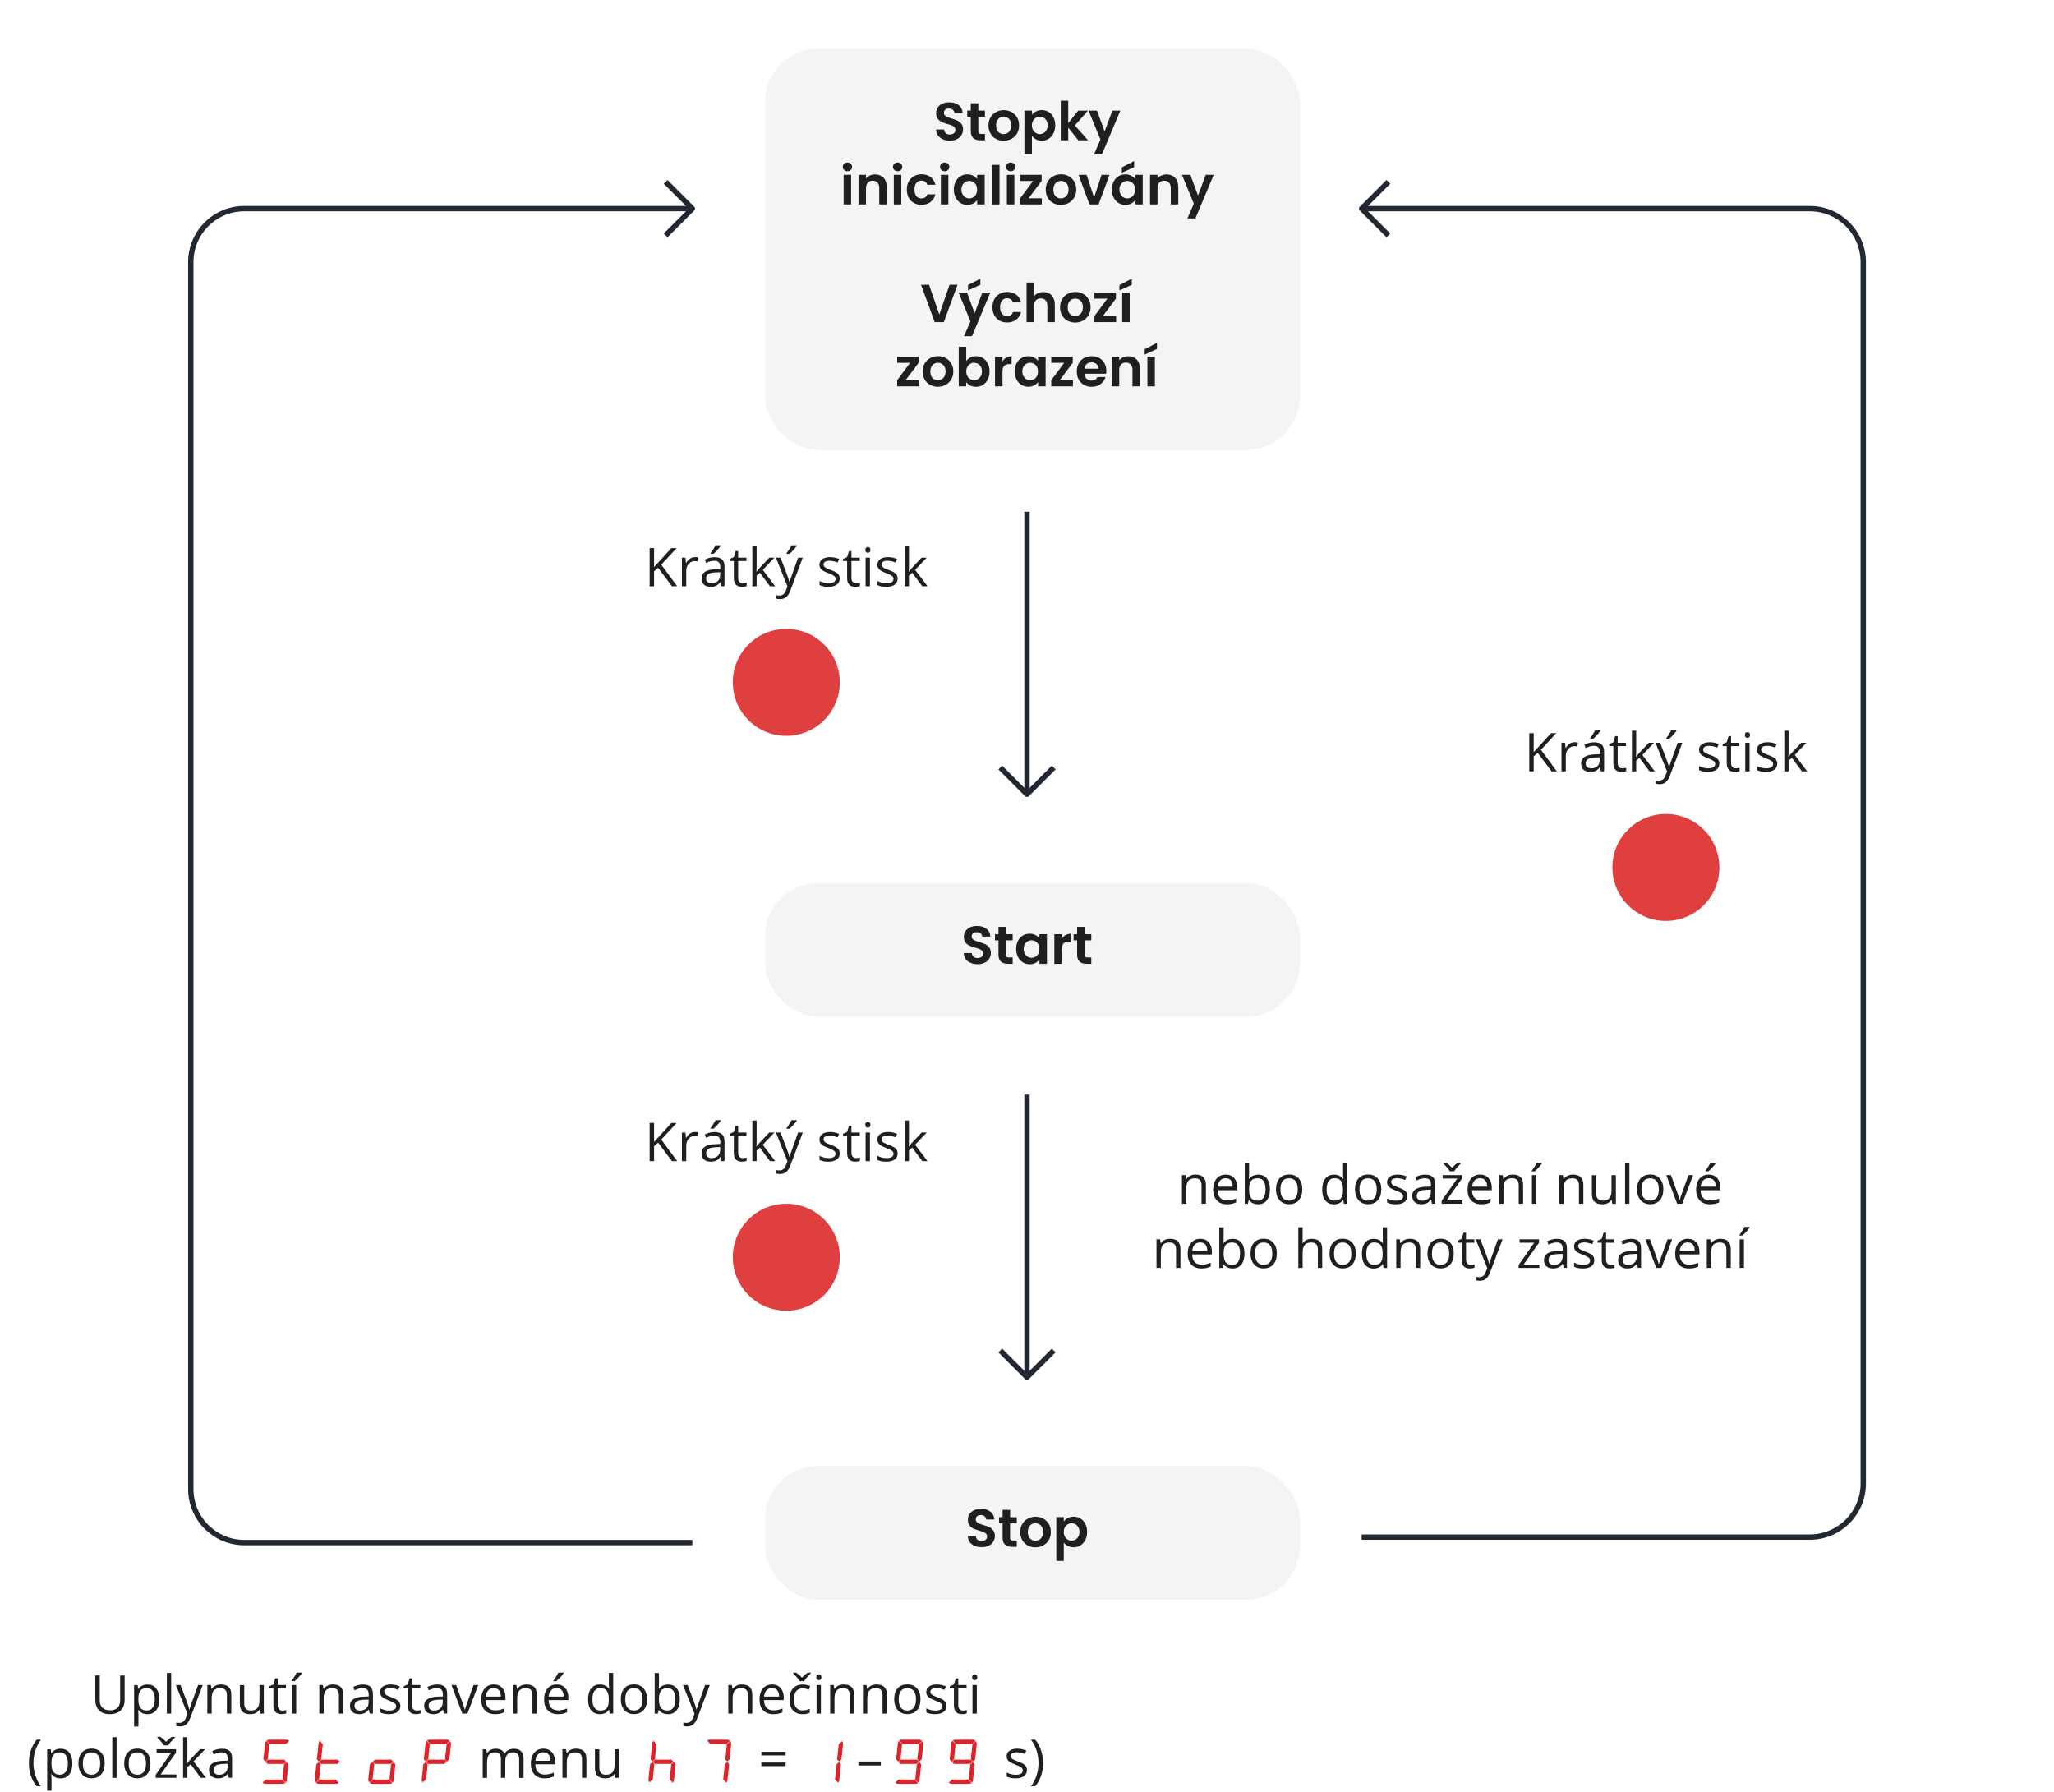 <?xml version="1.0" encoding="UTF-8"?><svg xmlns="http://www.w3.org/2000/svg" xmlns:xlink="http://www.w3.org/1999/xlink" viewBox="0 0 384 335"><defs><filter id="b" x="136.88" y="2.88" width="112.32" height="87.36" filterUnits="userSpaceOnUse"><feOffset dx="1" dy="1"/><feGaussianBlur result="c" stdDeviation="2"/><feFlood flood-color="#211e1f" flood-opacity=".15"/><feComposite in2="c" operator="in"/><feComposite in="SourceGraphic"/></filter><filter id="d" x="136.88" y="158.88" width="112.32" height="37.2" filterUnits="userSpaceOnUse"><feOffset dx="1" dy="1"/><feGaussianBlur result="e" stdDeviation="2"/><feFlood flood-color="#211e1f" flood-opacity=".15"/><feComposite in2="e" operator="in"/><feComposite in="SourceGraphic"/></filter><filter id="f" x="136.88" y="267.84" width="112.32" height="37.44" filterUnits="userSpaceOnUse"><feOffset dx="1" dy="1"/><feGaussianBlur result="g" stdDeviation="2"/><feFlood flood-color="#211e1f" flood-opacity=".15"/><feComposite in2="g" operator="in"/><feComposite in="SourceGraphic"/></filter></defs><g id="a"><circle cx="147" cy="235.03" r="10" style="fill:#df3f3f;"/><circle cx="147" cy="127.56" r="10" style="fill:#df3f3f;"/><circle cx="311.44" cy="162.16" r="10" style="fill:#df3f3f;"/><rect x="142" y="8.1" width="100" height="75" rx="10" ry="10" style="fill:#f3f4f5; filter:url(#b);"/><rect x="142" y="164.06" width="100" height="25" rx="10" ry="10" style="fill:#f3f4f5; filter:url(#d);"/><polyline points="197 143.48 192 148.48 187 143.48" style="fill:none; stroke:#222832; stroke-linejoin:round;"/><polyline points="259.56 44 254.56 39 259.56 34" style="fill:none; stroke:#222832; stroke-linejoin:round;"/><polyline points="124.44 34 129.44 39 124.44 44" style="fill:none; stroke:#222832; stroke-linejoin:round;"/><line x1="192" y1="95.66" x2="192" y2="148.58" style="fill:none; stroke:#222832; stroke-linejoin:round;"/><rect x="142" y="273.05" width="100" height="25" rx="10" ry="10" style="fill:#f3f4f5; filter:url(#f);"/><polyline points="197 252.46 192 257.46 187 252.46" style="fill:none; stroke:#222832; stroke-linejoin:round;"/><line x1="192" y1="204.64" x2="192" y2="257.57" style="fill:none; stroke:#222832; stroke-linejoin:round;"/><path d="M254.56,287.35h83.78c5.52,0,10-4.48,10-10V49c0-5.52-4.48-10-10-10h-83.78" style="fill:none; stroke:#222832; stroke-linejoin:round;"/><path d="M129.44,288.37H45.67c-5.52,0-10-4.48-10-10V49c0-5.52,4.48-10,10-10h83.78" style="fill:none; stroke:#222832; stroke-linejoin:round;"/></g><g id="i"><path d="M126.61,217.07h-.98l-2.6-3.46-.75.66v2.8h-.83v-7.14h.83v3.54l3.24-3.54h.98l-2.87,3.1,2.98,4.04Z" style="fill:#211e1f;"/><path d="M129.92,211.62c.24,0,.45.02.64.06l-.11.75c-.22-.05-.42-.07-.59-.07-.43,0-.8.18-1.11.53s-.46.79-.46,1.31v2.87h-.81v-5.35h.67l.09.99h.04c.2-.35.44-.62.72-.81.28-.19.59-.28.92-.28Z" style="fill:#211e1f;"/><path d="M134.85,217.07l-.16-.76h-.04c-.27.33-.53.56-.8.68-.27.12-.6.18-.99.18-.53,0-.95-.14-1.25-.41-.3-.27-.45-.66-.45-1.17,0-1.08.86-1.65,2.59-1.7l.91-.03v-.33c0-.42-.09-.73-.27-.93-.18-.2-.47-.3-.87-.3-.45,0-.95.14-1.51.41l-.25-.62c.26-.14.55-.26.87-.34.31-.08.63-.12.94-.12.64,0,1.11.14,1.42.42s.46.74.46,1.36v3.65h-.6ZM133.02,216.5c.5,0,.9-.14,1.19-.42s.43-.66.43-1.16v-.48l-.81.03c-.64.02-1.11.12-1.39.3-.29.18-.43.45-.43.83,0,.29.09.52.27.67.18.15.43.23.74.23ZM132.83,210.89c.16-.2.33-.45.51-.73s.32-.54.43-.75h.99v.1c-.14.21-.36.47-.64.78s-.53.55-.74.72h-.54v-.12Z" style="fill:#211e1f;"/><path d="M138.85,216.5c.14,0,.28-.01.42-.03.13-.02.24-.04.32-.07v.62c-.09.04-.22.08-.39.11-.17.03-.33.04-.46.04-1.04,0-1.55-.54-1.55-1.64v-3.18h-.77v-.39l.77-.34.34-1.14h.47v1.24h1.55v.63h-1.55v3.15c0,.32.08.57.23.74.15.17.36.26.63.26Z" style="fill:#211e1f;"/><path d="M141.45,214.33c.14-.2.35-.46.64-.78l1.73-1.83h.96l-2.17,2.28,2.32,3.07h-.98l-1.89-2.53-.61.53v2h-.8v-7.6h.8v4.03c0,.18-.01.46-.04.83h.04Z" style="fill:#211e1f;"/><path d="M145.05,211.72h.87l1.17,3.05c.26.7.42,1.2.48,1.51h.04c.04-.17.13-.45.27-.85.13-.4.58-1.64,1.33-3.71h.87l-2.3,6.09c-.23.6-.49,1.03-.8,1.28-.3.25-.68.38-1.12.38-.25,0-.49-.03-.73-.08v-.65c.18.04.38.06.6.06.56,0,.95-.31,1.19-.94l.3-.76-2.16-5.38ZM147.04,210.89c.16-.2.33-.45.51-.73s.32-.54.43-.75h.99v.1c-.14.21-.36.47-.64.78s-.53.55-.74.72h-.54v-.12Z" style="fill:#211e1f;"/><path d="M156.99,215.61c0,.5-.19.88-.56,1.15s-.89.41-1.56.41c-.71,0-1.26-.11-1.66-.34v-.75c.26.13.53.23.83.31.29.08.58.11.85.11.42,0,.75-.07.98-.2.23-.14.34-.34.34-.62,0-.21-.09-.39-.27-.53-.18-.15-.53-.32-1.06-.53-.5-.19-.85-.35-1.06-.49-.21-.14-.37-.29-.47-.47s-.15-.39-.15-.63c0-.44.18-.78.53-1.03.36-.25.84-.38,1.46-.38.58,0,1.14.12,1.69.35l-.29.66c-.54-.22-1.02-.33-1.46-.33-.38,0-.67.06-.87.18s-.29.29-.29.5c0,.14.04.27.11.37s.19.2.35.29c.16.09.48.22.94.4.63.23,1.06.46,1.29.7.22.23.33.53.33.88Z" style="fill:#211e1f;"/><path d="M160.03,216.5c.14,0,.28-.01.42-.03.13-.02.24-.04.32-.07v.62c-.09.04-.22.08-.39.11-.17.03-.33.04-.46.04-1.04,0-1.55-.54-1.55-1.64v-3.18h-.77v-.39l.77-.34.34-1.14h.47v1.24h1.55v.63h-1.55v3.15c0,.32.08.57.23.74.15.17.36.26.63.26Z" style="fill:#211e1f;"/><path d="M161.77,210.27c0-.19.05-.32.14-.41.09-.09.21-.13.34-.13s.24.04.34.13c.09.09.14.22.14.41s-.05.32-.14.41c-.09.09-.21.13-.34.13s-.25-.04-.34-.13c-.09-.09-.14-.22-.14-.41ZM162.64,217.07h-.81v-5.35h.81v5.35Z" style="fill:#211e1f;"/><path d="M167.82,215.61c0,.5-.19.88-.56,1.15s-.89.41-1.56.41c-.71,0-1.26-.11-1.66-.34v-.75c.26.13.53.23.83.31.29.08.58.11.85.11.42,0,.75-.07.98-.2.23-.14.34-.34.34-.62,0-.21-.09-.39-.27-.53-.18-.15-.53-.32-1.06-.53-.5-.19-.85-.35-1.06-.49-.21-.14-.37-.29-.47-.47s-.15-.39-.15-.63c0-.44.18-.78.53-1.03.36-.25.84-.38,1.46-.38.58,0,1.14.12,1.69.35l-.29.66c-.54-.22-1.02-.33-1.46-.33-.38,0-.67.06-.87.18s-.29.29-.29.5c0,.14.04.27.11.37s.19.2.35.29c.16.09.48.22.94.4.63.23,1.06.46,1.29.7.22.23.33.53.33.88Z" style="fill:#211e1f;"/><path d="M169.93,214.33c.14-.2.35-.46.64-.78l1.73-1.83h.96l-2.17,2.28,2.32,3.07h-.98l-1.89-2.53-.61.53v2h-.8v-7.6h.8v4.03c0,.18-.01.46-.04.83h.04Z" style="fill:#211e1f;"/><path d="M224.63,225.03v-3.46c0-.44-.1-.76-.3-.98-.2-.21-.51-.32-.93-.32-.56,0-.97.15-1.23.45-.26.3-.39.8-.39,1.5v2.81h-.81v-5.35h.66l.13.73h.04c.17-.26.4-.47.7-.61.3-.14.63-.22,1-.22.64,0,1.13.16,1.46.47.33.31.49.81.49,1.49v3.49h-.81Z" style="fill:#211e1f;"/><path d="M229.36,225.13c-.79,0-1.42-.24-1.87-.72-.46-.48-.69-1.15-.69-2.01s.21-1.55.64-2.06,1-.76,1.71-.76c.67,0,1.2.22,1.59.66.39.44.59,1.02.59,1.75v.51h-3.69c.02.63.17,1.11.48,1.43.3.33.72.49,1.27.49.58,0,1.15-.12,1.71-.36v.72c-.29.12-.56.21-.81.27-.26.05-.56.08-.93.08ZM229.14,220.26c-.43,0-.77.14-1.03.42-.26.28-.41.67-.45,1.16h2.8c0-.51-.11-.9-.34-1.17-.23-.27-.55-.41-.98-.41Z" style="fill:#211e1f;"/><path d="M235.2,219.59c.7,0,1.25.24,1.64.72.39.48.58,1.16.58,2.04s-.2,1.56-.59,2.05c-.39.49-.94.73-1.63.73-.35,0-.67-.06-.95-.19-.29-.13-.53-.33-.73-.59h-.06l-.17.69h-.58v-7.6h.81v1.85c0,.41-.01.78-.04,1.11h.04c.38-.53.94-.8,1.68-.8ZM235.09,220.27c-.55,0-.95.16-1.2.48-.24.32-.37.85-.37,1.6s.13,1.29.38,1.61c.25.32.65.49,1.21.49.5,0,.87-.18,1.11-.54.24-.36.37-.88.37-1.57s-.12-1.22-.37-1.56-.62-.51-1.13-.51Z" style="fill:#211e1f;"/><path d="M243.46,222.35c0,.87-.22,1.55-.66,2.04-.44.49-1.05.73-1.82.73-.48,0-.9-.11-1.27-.34s-.66-.55-.86-.97c-.2-.42-.3-.91-.3-1.47,0-.87.22-1.55.65-2.04.44-.49,1.04-.73,1.82-.73s1.34.25,1.79.75c.44.5.66,1.17.66,2.02ZM239.38,222.35c0,.68.14,1.2.41,1.56s.68.54,1.21.54.93-.18,1.21-.53c.27-.36.41-.88.41-1.57s-.14-1.2-.41-1.55c-.28-.35-.68-.53-1.22-.53s-.93.17-1.2.52c-.27.35-.41.87-.41,1.56Z" style="fill:#211e1f;"/><path d="M251.12,224.32h-.04c-.37.54-.93.82-1.68.82-.7,0-1.24-.24-1.63-.72-.39-.48-.58-1.16-.58-2.04s.2-1.57.59-2.06.93-.73,1.63-.73,1.28.26,1.67.79h.06l-.03-.39-.02-.38v-2.18h.81v7.6h-.66l-.11-.72ZM249.5,224.45c.55,0,.96-.15,1.2-.45.25-.3.37-.79.37-1.46v-.17c0-.76-.13-1.3-.38-1.62-.25-.32-.66-.49-1.21-.49-.47,0-.84.18-1.09.55-.25.37-.38.89-.38,1.57s.13,1.2.38,1.55c.25.35.62.52,1.1.52Z" style="fill:#211e1f;"/><path d="M258.23,222.35c0,.87-.22,1.55-.66,2.04-.44.49-1.05.73-1.82.73-.48,0-.9-.11-1.27-.34s-.66-.55-.86-.97c-.2-.42-.3-.91-.3-1.47,0-.87.22-1.55.65-2.04.44-.49,1.04-.73,1.82-.73s1.34.25,1.79.75c.44.5.66,1.17.66,2.02ZM254.15,222.35c0,.68.14,1.2.41,1.56s.68.54,1.21.54.93-.18,1.21-.53c.27-.36.41-.88.41-1.57s-.14-1.2-.41-1.55c-.28-.35-.68-.53-1.22-.53s-.93.17-1.2.52c-.27.35-.41.87-.41,1.56Z" style="fill:#211e1f;"/><path d="M263.1,223.57c0,.5-.19.88-.56,1.15s-.89.41-1.56.41c-.71,0-1.26-.11-1.66-.34v-.75c.26.13.53.23.83.31.29.08.58.11.85.11.42,0,.75-.07.98-.2.23-.14.34-.34.34-.62,0-.21-.09-.39-.27-.53-.18-.15-.53-.32-1.06-.53-.5-.19-.85-.35-1.06-.49-.21-.14-.37-.29-.47-.47s-.15-.39-.15-.63c0-.44.18-.78.53-1.03.36-.25.84-.38,1.46-.38.58,0,1.14.12,1.69.35l-.29.66c-.54-.22-1.02-.33-1.46-.33-.38,0-.67.06-.87.18s-.29.29-.29.5c0,.14.04.27.11.37s.19.2.35.29c.16.09.48.22.94.4.63.23,1.06.46,1.29.7.22.23.33.53.33.88Z" style="fill:#211e1f;"/><path d="M267.71,225.03l-.16-.76h-.04c-.27.33-.53.56-.8.68-.27.12-.6.18-.99.18-.53,0-.95-.14-1.25-.41-.3-.27-.45-.66-.45-1.17,0-1.08.86-1.65,2.59-1.7l.91-.03v-.33c0-.42-.09-.73-.27-.93-.18-.2-.47-.3-.87-.3-.45,0-.95.14-1.51.41l-.25-.62c.26-.14.55-.26.87-.34.31-.08.63-.12.94-.12.64,0,1.11.14,1.42.42s.46.74.46,1.36v3.65h-.6ZM265.88,224.46c.5,0,.9-.14,1.19-.42s.43-.66.43-1.16v-.48l-.81.03c-.64.02-1.11.12-1.39.3-.29.18-.43.45-.43.83,0,.29.09.52.27.67.18.15.43.23.74.23Z" style="fill:#211e1f;"/><path d="M273.4,225.03h-3.88v-.55l2.92-4.17h-2.74v-.63h3.63v.63l-2.88,4.09h2.95v.63ZM269.83,217.37h.56c.37.24.73.55,1.07.92.42-.42.78-.73,1.08-.92h.58v.12l-.32.33c-.47.48-.78.86-.93,1.15h-.81c-.07-.13-.2-.3-.36-.51s-.46-.53-.87-.97v-.12Z" style="fill:#211e1f;"/><path d="M276.92,225.13c-.79,0-1.42-.24-1.87-.72-.46-.48-.69-1.15-.69-2.01s.21-1.55.64-2.06,1-.76,1.71-.76c.67,0,1.2.22,1.59.66.39.44.59,1.02.59,1.75v.51h-3.69c.02.63.17,1.11.48,1.43.3.33.72.49,1.27.49.58,0,1.15-.12,1.71-.36v.72c-.29.12-.56.21-.81.27-.26.05-.56.08-.93.08ZM276.7,220.26c-.43,0-.77.14-1.03.42-.26.28-.41.67-.45,1.16h2.8c0-.51-.11-.9-.34-1.17-.23-.27-.55-.41-.98-.41Z" style="fill:#211e1f;"/><path d="M283.93,225.03v-3.46c0-.44-.1-.76-.3-.98-.2-.21-.51-.32-.93-.32-.56,0-.97.15-1.23.45-.26.3-.39.8-.39,1.5v2.81h-.81v-5.35h.66l.13.73h.04c.17-.26.4-.47.7-.61.3-.14.63-.22,1-.22.64,0,1.13.16,1.46.47.33.31.49.81.49,1.49v3.49h-.81Z" style="fill:#211e1f;"/><path d="M286.37,218.85c.16-.2.33-.45.51-.73s.32-.54.43-.75h.99v.1c-.14.21-.36.47-.64.78s-.53.55-.74.72h-.54v-.12ZM287.21,225.03h-.81v-5.35h.81v5.35Z" style="fill:#211e1f;"/><path d="M295.19,225.03v-3.46c0-.44-.1-.76-.3-.98-.2-.21-.51-.32-.93-.32-.56,0-.97.15-1.23.45-.26.3-.39.8-.39,1.5v2.81h-.81v-5.35h.66l.13.73h.04c.17-.26.4-.47.7-.61.3-.14.63-.22,1-.22.64,0,1.13.16,1.46.47.33.31.49.81.49,1.49v3.49h-.81Z" style="fill:#211e1f;"/><path d="M298.43,219.68v3.47c0,.44.1.76.3.98.2.21.51.32.93.32.56,0,.97-.15,1.23-.46s.39-.81.39-1.5v-2.81h.81v5.35h-.67l-.12-.72h-.04c-.17.26-.4.47-.69.61-.29.14-.63.21-1.01.21-.65,0-1.14-.15-1.46-.46-.32-.31-.49-.8-.49-1.48v-3.5h.82Z" style="fill:#211e1f;"/><path d="M304.62,225.03h-.81v-7.6h.81v7.6Z" style="fill:#211e1f;"/><path d="M310.96,222.35c0,.87-.22,1.55-.66,2.04-.44.49-1.05.73-1.82.73-.48,0-.9-.11-1.27-.34s-.66-.55-.86-.97c-.2-.42-.3-.91-.3-1.47,0-.87.22-1.55.65-2.04.44-.49,1.04-.73,1.82-.73s1.34.25,1.79.75c.44.5.66,1.17.66,2.02ZM306.88,222.35c0,.68.14,1.2.41,1.56s.68.54,1.21.54.93-.18,1.21-.53c.27-.36.41-.88.41-1.57s-.14-1.2-.41-1.55c-.28-.35-.68-.53-1.22-.53s-.93.17-1.2.52c-.27.35-.41.87-.41,1.56Z" style="fill:#211e1f;"/><path d="M313.55,225.03l-2.03-5.35h.87l1.15,3.17c.26.74.41,1.22.46,1.45h.04c.04-.17.15-.53.34-1.07.19-.54.62-1.72,1.28-3.55h.87l-2.03,5.35h-.95Z" style="fill:#211e1f;"/><path d="M319.65,225.13c-.79,0-1.42-.24-1.87-.72-.46-.48-.69-1.15-.69-2.01s.21-1.55.64-2.06,1-.76,1.71-.76c.67,0,1.2.22,1.59.66.39.44.59,1.02.59,1.75v.51h-3.69c.02.63.17,1.11.48,1.43.3.33.72.49,1.27.49.58,0,1.15-.12,1.71-.36v.72c-.29.12-.56.21-.81.27-.26.05-.56.08-.93.08ZM319.43,220.26c-.43,0-.77.14-1.03.42-.26.28-.41.67-.45,1.16h2.8c0-.51-.11-.9-.34-1.17-.23-.27-.55-.41-.98-.41ZM318.83,218.85c.16-.2.33-.45.51-.73s.32-.54.43-.75h.99v.1c-.14.21-.36.47-.64.78s-.53.55-.74.72h-.54v-.12Z" style="fill:#211e1f;"/><path d="M219.87,237.03v-3.46c0-.44-.1-.76-.3-.98-.2-.21-.51-.32-.93-.32-.56,0-.97.15-1.23.45-.26.3-.39.8-.39,1.5v2.81h-.81v-5.35h.66l.13.73h.04c.17-.26.4-.47.7-.61.3-.14.63-.22,1-.22.64,0,1.13.16,1.46.47.33.31.49.81.49,1.49v3.49h-.81Z" style="fill:#211e1f;"/><path d="M224.6,237.13c-.79,0-1.42-.24-1.87-.72-.46-.48-.69-1.15-.69-2.01s.21-1.55.64-2.06,1-.76,1.71-.76c.67,0,1.2.22,1.59.66.39.44.59,1.02.59,1.75v.51h-3.69c.02.63.17,1.11.48,1.43.3.33.72.49,1.27.49.58,0,1.15-.12,1.71-.36v.72c-.29.12-.56.21-.81.27-.26.05-.56.08-.93.08ZM224.38,232.26c-.43,0-.77.14-1.03.42-.26.28-.41.67-.45,1.16h2.8c0-.51-.11-.9-.34-1.17-.23-.27-.55-.41-.98-.41Z" style="fill:#211e1f;"/><path d="M230.44,231.59c.7,0,1.25.24,1.64.72.39.48.58,1.16.58,2.04s-.2,1.56-.59,2.05c-.39.49-.94.73-1.63.73-.35,0-.67-.06-.95-.19-.29-.13-.53-.33-.73-.59h-.06l-.17.69h-.58v-7.6h.81v1.85c0,.41-.01.78-.04,1.11h.04c.38-.53.94-.8,1.68-.8ZM230.33,232.27c-.55,0-.95.16-1.2.48-.24.32-.37.85-.37,1.6s.13,1.29.38,1.61c.25.32.65.49,1.21.49.5,0,.87-.18,1.11-.54.24-.36.37-.88.37-1.57s-.12-1.22-.37-1.56-.62-.51-1.13-.51Z" style="fill:#211e1f;"/><path d="M238.7,234.35c0,.87-.22,1.55-.66,2.04-.44.49-1.05.73-1.82.73-.48,0-.9-.11-1.27-.34s-.66-.55-.86-.97c-.2-.42-.3-.91-.3-1.47,0-.87.22-1.55.65-2.04.44-.49,1.04-.73,1.82-.73s1.34.25,1.79.75c.44.5.66,1.17.66,2.02ZM234.62,234.35c0,.68.14,1.2.41,1.56s.68.54,1.21.54.93-.18,1.21-.53c.27-.36.41-.88.41-1.57s-.14-1.2-.41-1.55c-.28-.35-.68-.53-1.22-.53s-.93.17-1.2.52c-.27.35-.41.87-.41,1.56Z" style="fill:#211e1f;"/><path d="M246.38,237.03v-3.46c0-.44-.1-.76-.3-.98-.2-.21-.51-.32-.93-.32-.56,0-.97.15-1.23.46s-.39.81-.39,1.5v2.8h-.81v-7.6h.81v2.3c0,.28-.01.51-.04.69h.05c.16-.26.39-.46.68-.61.29-.15.63-.22,1.01-.22.65,0,1.15.16,1.47.47.33.31.49.8.49,1.48v3.49h-.81Z" style="fill:#211e1f;"/><path d="M253.47,234.35c0,.87-.22,1.55-.66,2.04-.44.49-1.05.73-1.82.73-.48,0-.9-.11-1.27-.34s-.66-.55-.86-.97c-.2-.42-.3-.91-.3-1.47,0-.87.22-1.55.65-2.04.44-.49,1.04-.73,1.82-.73s1.34.25,1.79.75c.44.5.66,1.17.66,2.02ZM249.4,234.35c0,.68.14,1.2.41,1.56s.68.54,1.21.54.93-.18,1.21-.53c.27-.36.41-.88.41-1.57s-.14-1.2-.41-1.55c-.28-.35-.68-.53-1.22-.53s-.93.17-1.2.52c-.27.35-.41.87-.41,1.56Z" style="fill:#211e1f;"/><path d="M258.54,236.32h-.04c-.37.54-.93.82-1.68.82-.7,0-1.24-.24-1.63-.72-.39-.48-.58-1.16-.58-2.04s.2-1.57.59-2.06.93-.73,1.63-.73,1.28.26,1.67.79h.06l-.03-.39-.02-.38v-2.18h.81v7.6h-.66l-.11-.72ZM256.92,236.45c.55,0,.96-.15,1.2-.45.25-.3.37-.79.37-1.46v-.17c0-.76-.13-1.3-.38-1.62-.25-.32-.66-.49-1.21-.49-.47,0-.84.18-1.09.55-.25.37-.38.89-.38,1.57s.13,1.2.38,1.55c.25.35.62.52,1.1.52Z" style="fill:#211e1f;"/><path d="M264.69,237.03v-3.46c0-.44-.1-.76-.3-.98-.2-.21-.51-.32-.93-.32-.56,0-.97.15-1.23.45-.26.3-.39.8-.39,1.5v2.81h-.81v-5.35h.66l.13.73h.04c.17-.26.4-.47.7-.61.3-.14.63-.22,1-.22.64,0,1.13.16,1.46.47.33.31.49.81.49,1.49v3.49h-.81Z" style="fill:#211e1f;"/><path d="M271.78,234.35c0,.87-.22,1.55-.66,2.04-.44.49-1.05.73-1.82.73-.48,0-.9-.11-1.27-.34s-.66-.55-.86-.97c-.2-.42-.3-.91-.3-1.47,0-.87.22-1.55.65-2.04.44-.49,1.04-.73,1.82-.73s1.34.25,1.79.75c.44.5.66,1.17.66,2.02ZM267.7,234.35c0,.68.14,1.2.41,1.56s.68.54,1.21.54.93-.18,1.21-.53c.27-.36.41-.88.41-1.57s-.14-1.2-.41-1.55c-.28-.35-.68-.53-1.22-.53s-.93.17-1.2.52c-.27.35-.41.87-.41,1.56Z" style="fill:#211e1f;"/><path d="M274.93,236.46c.14,0,.28-.01.42-.03.13-.02.24-.04.32-.07v.62c-.09.04-.22.08-.39.11-.17.03-.33.04-.46.04-1.04,0-1.55-.54-1.55-1.64v-3.18h-.77v-.39l.77-.34.34-1.14h.47v1.24h1.55v.63h-1.55v3.15c0,.32.08.57.23.74.15.17.36.26.63.26Z" style="fill:#211e1f;"/><path d="M275.88,231.68h.87l1.17,3.05c.26.7.42,1.2.48,1.51h.04c.04-.17.13-.45.27-.85.13-.4.58-1.64,1.33-3.71h.87l-2.3,6.09c-.23.6-.49,1.03-.8,1.28-.3.25-.68.38-1.12.38-.25,0-.49-.03-.73-.08v-.65c.18.04.38.06.6.06.56,0,.95-.31,1.19-.94l.3-.76-2.16-5.38Z" style="fill:#211e1f;"/><path d="M287.79,237.03h-3.88v-.55l2.92-4.17h-2.74v-.63h3.63v.63l-2.88,4.09h2.95v.63Z" style="fill:#211e1f;"/><path d="M292.34,237.03l-.16-.76h-.04c-.27.33-.53.56-.8.68-.27.12-.6.18-.99.18-.53,0-.95-.14-1.25-.41-.3-.27-.45-.66-.45-1.17,0-1.08.86-1.65,2.59-1.7l.91-.03v-.33c0-.42-.09-.73-.27-.93-.18-.2-.47-.3-.87-.3-.45,0-.95.14-1.51.41l-.25-.62c.26-.14.55-.26.87-.34.31-.08.63-.12.94-.12.64,0,1.11.14,1.42.42s.46.74.46,1.36v3.65h-.6ZM290.51,236.46c.5,0,.9-.14,1.19-.42s.43-.66.43-1.16v-.48l-.81.03c-.64.02-1.11.12-1.39.3-.29.18-.43.45-.43.83,0,.29.09.52.27.67.18.15.43.23.74.23Z" style="fill:#211e1f;"/><path d="M298.06,235.57c0,.5-.19.88-.56,1.15s-.89.41-1.56.41c-.71,0-1.26-.11-1.66-.34v-.75c.26.13.53.23.83.31.29.08.58.11.85.11.42,0,.75-.07.98-.2.23-.14.34-.34.34-.62,0-.21-.09-.39-.27-.53-.18-.15-.53-.32-1.06-.53-.5-.19-.85-.35-1.06-.49-.21-.14-.37-.29-.47-.47s-.15-.39-.15-.63c0-.44.18-.78.53-1.03.36-.25.84-.38,1.46-.38.58,0,1.14.12,1.69.35l-.29.66c-.54-.22-1.02-.33-1.46-.33-.38,0-.67.06-.87.18s-.29.29-.29.5c0,.14.04.27.11.37s.19.2.35.29c.16.09.48.22.94.4.63.23,1.06.46,1.29.7.22.23.33.53.33.88Z" style="fill:#211e1f;"/><path d="M301.11,236.46c.14,0,.28-.01.42-.03.13-.02.24-.04.32-.07v.62c-.09.04-.22.08-.39.11-.17.03-.33.04-.46.04-1.04,0-1.55-.54-1.55-1.64v-3.18h-.77v-.39l.77-.34.34-1.14h.47v1.24h1.55v.63h-1.55v3.15c0,.32.08.57.23.74.15.17.36.26.63.26Z" style="fill:#211e1f;"/><path d="M306.2,237.03l-.16-.76h-.04c-.27.33-.53.56-.8.68-.27.12-.6.18-.99.18-.53,0-.95-.14-1.25-.41-.3-.27-.45-.66-.45-1.17,0-1.08.86-1.65,2.59-1.7l.91-.03v-.33c0-.42-.09-.73-.27-.93-.18-.2-.47-.3-.87-.3-.45,0-.95.14-1.51.41l-.25-.62c.26-.14.55-.26.87-.34.31-.08.63-.12.94-.12.64,0,1.11.14,1.42.42s.46.74.46,1.36v3.65h-.6ZM304.37,236.46c.5,0,.9-.14,1.19-.42s.43-.66.43-1.16v-.48l-.81.03c-.64.02-1.11.12-1.39.3-.29.18-.43.45-.43.83,0,.29.09.52.27.67.18.15.43.23.74.23Z" style="fill:#211e1f;"/><path d="M309.64,237.03l-2.03-5.35h.87l1.15,3.17c.26.74.41,1.22.46,1.45h.04c.04-.17.15-.53.34-1.07.19-.54.62-1.72,1.28-3.55h.87l-2.03,5.35h-.95Z" style="fill:#211e1f;"/><path d="M315.74,237.13c-.79,0-1.42-.24-1.87-.72-.46-.48-.69-1.15-.69-2.01s.21-1.55.64-2.06,1-.76,1.71-.76c.67,0,1.2.22,1.59.66.39.44.59,1.02.59,1.75v.51h-3.69c.02.63.17,1.11.48,1.43.3.33.72.49,1.27.49.58,0,1.15-.12,1.71-.36v.72c-.29.12-.56.21-.81.27-.26.05-.56.08-.93.08ZM315.52,232.26c-.43,0-.77.14-1.03.42-.26.28-.41.67-.45,1.16h2.8c0-.51-.11-.9-.34-1.17-.23-.27-.55-.41-.98-.41Z" style="fill:#211e1f;"/><path d="M322.75,237.03v-3.46c0-.44-.1-.76-.3-.98-.2-.21-.51-.32-.93-.32-.56,0-.97.15-1.23.45-.26.3-.39.8-.39,1.5v2.81h-.81v-5.35h.66l.13.73h.04c.17-.26.4-.47.7-.61.3-.14.63-.22,1-.22.64,0,1.13.16,1.46.47.33.31.49.81.49,1.49v3.49h-.81Z" style="fill:#211e1f;"/><path d="M325.19,230.85c.16-.2.33-.45.51-.73s.32-.54.43-.75h.99v.1c-.14.21-.36.47-.64.78s-.53.55-.74.72h-.54v-.12ZM326.04,237.03h-.81v-5.35h.81v5.35Z" style="fill:#211e1f;"/><path d="M23.3,313.21v4.62c0,.81-.25,1.45-.74,1.92-.49.47-1.17.7-2.03.7s-1.53-.23-2-.7-.71-1.11-.71-1.93v-4.6h.83v4.66c0,.6.16,1.05.49,1.37.33.32.8.48,1.44.48s1.07-.16,1.39-.48c.33-.32.49-.78.49-1.38v-4.65h.83Z" style="fill:#211e1f;"/><path d="M27.56,320.45c-.35,0-.67-.06-.96-.19-.29-.13-.53-.33-.72-.59h-.06c.04.31.06.61.06.89v2.2h-.81v-7.75h.66l.11.73h.04c.21-.29.45-.5.73-.63.28-.13.59-.2.95-.2.71,0,1.26.24,1.64.73s.58,1.17.58,2.04-.2,1.56-.59,2.05c-.39.49-.94.73-1.63.73ZM27.44,315.59c-.55,0-.94.15-1.19.45s-.37.78-.38,1.45v.18c0,.75.12,1.29.38,1.61.25.32.65.49,1.21.49.46,0,.82-.19,1.09-.56s.39-.89.39-1.55-.13-1.18-.39-1.54c-.26-.36-.63-.53-1.11-.53Z" style="fill:#211e1f;"/><path d="M32,320.35h-.81v-7.6h.81v7.6Z" style="fill:#211e1f;"/><path d="M32.87,315h.87l1.17,3.05c.26.7.42,1.2.48,1.51h.04c.04-.17.13-.45.27-.85.14-.4.58-1.64,1.33-3.71h.87l-2.3,6.09c-.23.6-.49,1.03-.8,1.28-.3.25-.68.38-1.12.38-.25,0-.49-.03-.73-.08v-.65c.18.04.38.06.6.06.56,0,.95-.31,1.19-.94l.3-.76-2.16-5.38Z" style="fill:#211e1f;"/><path d="M42.42,320.35v-3.46c0-.44-.1-.76-.3-.98-.2-.21-.51-.32-.93-.32-.56,0-.97.15-1.23.45-.26.3-.39.8-.39,1.5v2.81h-.81v-5.35h.66l.13.73h.04c.17-.26.4-.47.7-.61.3-.14.63-.22,1-.22.64,0,1.13.16,1.46.47.33.31.49.81.49,1.49v3.49h-.81Z" style="fill:#211e1f;"/><path d="M45.66,315v3.47c0,.44.1.76.3.98.2.21.51.32.93.32.56,0,.97-.15,1.23-.46s.39-.81.39-1.5v-2.81h.81v5.35h-.67l-.12-.72h-.04c-.17.26-.4.47-.69.61s-.63.21-1.01.21c-.65,0-1.14-.15-1.46-.46s-.49-.8-.49-1.48v-3.5h.82Z" style="fill:#211e1f;"/><path d="M52.77,319.78c.14,0,.28-.01.42-.03.13-.02.24-.04.32-.07v.62c-.09.04-.22.08-.39.11-.17.03-.33.04-.46.04-1.04,0-1.55-.54-1.55-1.64v-3.18h-.77v-.39l.77-.34.34-1.14h.47v1.24h1.55v.63h-1.55v3.15c0,.32.08.57.23.74.15.17.36.26.63.26Z" style="fill:#211e1f;"/><path d="M54.53,314.17c.16-.2.33-.45.51-.73s.32-.54.43-.75h.99v.1c-.14.21-.36.47-.64.78s-.53.55-.74.72h-.54v-.12ZM55.38,320.35h-.81v-5.35h.81v5.35Z" style="fill:#211e1f;"/><path d="M63.36,320.35v-3.46c0-.44-.1-.76-.3-.98-.2-.21-.51-.32-.93-.32-.56,0-.97.15-1.23.45-.26.3-.39.8-.39,1.5v2.81h-.81v-5.35h.66l.13.73h.04c.17-.26.4-.47.7-.61.3-.14.63-.22,1-.22.64,0,1.13.16,1.46.47.33.31.49.81.49,1.49v3.49h-.81Z" style="fill:#211e1f;"/><path d="M69.12,320.35l-.16-.76h-.04c-.27.33-.53.56-.8.68-.27.12-.6.18-.99.18-.53,0-.95-.14-1.25-.41s-.45-.66-.45-1.17c0-1.08.87-1.65,2.59-1.7l.91-.03v-.33c0-.42-.09-.73-.27-.93-.18-.2-.47-.3-.87-.3-.45,0-.95.14-1.51.41l-.25-.62c.26-.14.55-.26.87-.34s.63-.12.94-.12c.64,0,1.11.14,1.42.42s.46.74.46,1.36v3.65h-.6ZM67.29,319.78c.5,0,.9-.14,1.19-.42s.43-.66.43-1.16v-.48l-.81.03c-.64.02-1.11.12-1.39.3-.29.18-.43.45-.43.83,0,.29.09.52.27.67s.43.23.75.23Z" style="fill:#211e1f;"/><path d="M74.85,318.89c0,.5-.19.88-.56,1.15s-.89.41-1.56.41c-.71,0-1.26-.11-1.66-.34v-.75c.26.13.53.23.83.31s.58.11.85.11c.42,0,.75-.07.98-.2.23-.14.34-.34.34-.62,0-.21-.09-.39-.27-.53-.18-.15-.53-.32-1.06-.53-.5-.19-.85-.35-1.06-.49-.21-.14-.37-.29-.47-.47s-.15-.39-.15-.63c0-.44.18-.78.53-1.03.36-.25.84-.38,1.46-.38.58,0,1.14.12,1.69.35l-.29.66c-.54-.22-1.02-.33-1.46-.33-.38,0-.67.06-.87.18s-.29.29-.29.5c0,.14.04.27.11.37s.19.2.35.29c.16.09.48.22.94.4.63.23,1.06.46,1.29.7s.33.53.33.88Z" style="fill:#211e1f;"/><path d="M77.89,319.78c.14,0,.28-.01.42-.03.13-.02.24-.04.32-.07v.62c-.09.04-.22.08-.39.11-.17.03-.33.04-.46.04-1.04,0-1.55-.54-1.55-1.64v-3.18h-.77v-.39l.77-.34.34-1.14h.47v1.24h1.55v.63h-1.55v3.15c0,.32.08.57.23.74.15.17.36.26.63.26Z" style="fill:#211e1f;"/><path d="M82.99,320.35l-.16-.76h-.04c-.27.33-.53.56-.8.68-.26.12-.6.18-.99.18-.53,0-.95-.14-1.25-.41s-.45-.66-.45-1.17c0-1.08.86-1.65,2.59-1.7l.91-.03v-.33c0-.42-.09-.73-.27-.93-.18-.2-.47-.3-.87-.3-.45,0-.95.14-1.51.41l-.25-.62c.26-.14.55-.26.87-.34s.63-.12.95-.12c.64,0,1.11.14,1.42.42s.46.74.46,1.36v3.65h-.6ZM81.15,319.78c.5,0,.9-.14,1.19-.42s.43-.66.43-1.16v-.48l-.81.03c-.64.02-1.11.12-1.39.3-.28.18-.43.45-.43.83,0,.29.09.52.27.67s.43.23.74.23Z" style="fill:#211e1f;"/><path d="M86.43,320.35l-2.03-5.35h.87l1.15,3.17c.26.74.41,1.22.46,1.45h.04c.04-.17.15-.53.34-1.07.19-.54.62-1.72,1.28-3.55h.87l-2.03,5.35h-.95Z" style="fill:#211e1f;"/><path d="M92.53,320.45c-.79,0-1.42-.24-1.87-.72s-.69-1.15-.69-2.01.21-1.55.64-2.06,1-.76,1.71-.76c.67,0,1.2.22,1.59.66.39.44.59,1.02.59,1.75v.51h-3.69c.02.63.17,1.11.48,1.43s.73.49,1.27.49c.58,0,1.15-.12,1.71-.36v.72c-.29.12-.56.21-.81.27-.25.05-.56.08-.92.08ZM92.31,315.58c-.43,0-.77.14-1.03.42s-.41.67-.45,1.16h2.8c0-.51-.11-.9-.34-1.17-.23-.27-.55-.41-.98-.41Z" style="fill:#211e1f;"/><path d="M99.54,320.35v-3.46c0-.44-.1-.76-.3-.98-.2-.21-.51-.32-.93-.32-.56,0-.97.15-1.23.45-.26.3-.39.8-.39,1.5v2.81h-.81v-5.35h.66l.13.73h.04c.17-.26.4-.47.7-.61.3-.14.63-.22,1-.22.64,0,1.13.16,1.46.47.33.31.49.81.49,1.49v3.49h-.81Z" style="fill:#211e1f;"/><path d="M104.28,320.45c-.79,0-1.42-.24-1.87-.72s-.69-1.15-.69-2.01.21-1.55.64-2.06,1-.76,1.71-.76c.67,0,1.2.22,1.59.66.39.44.59,1.02.59,1.75v.51h-3.69c.02.63.17,1.11.48,1.43s.73.49,1.27.49c.58,0,1.15-.12,1.71-.36v.72c-.29.12-.56.21-.81.27-.25.05-.56.08-.92.08ZM104.05,315.58c-.43,0-.77.14-1.03.42s-.41.67-.45,1.16h2.8c0-.51-.11-.9-.34-1.17-.23-.27-.55-.41-.98-.41ZM103.46,314.17c.16-.2.32-.45.5-.73s.32-.54.43-.75h.99v.1c-.14.21-.36.47-.64.78s-.53.55-.74.72h-.54v-.12Z" style="fill:#211e1f;"/><path d="M113.87,319.63h-.04c-.37.54-.93.82-1.68.82-.7,0-1.24-.24-1.63-.72s-.58-1.16-.58-2.04.2-1.57.59-2.06.93-.73,1.63-.73,1.28.26,1.67.79h.06l-.04-.39-.02-.38v-2.18h.81v7.6h-.66l-.11-.72ZM112.24,319.77c.55,0,.95-.15,1.2-.45.25-.3.37-.79.37-1.46v-.17c0-.76-.12-1.3-.38-1.62-.25-.32-.66-.49-1.21-.49-.48,0-.84.18-1.09.55-.25.37-.38.89-.38,1.57s.13,1.2.38,1.55c.25.35.62.52,1.1.52Z" style="fill:#211e1f;"/><path d="M120.97,317.67c0,.87-.22,1.55-.66,2.04-.44.49-1.05.73-1.82.73-.48,0-.9-.11-1.27-.34s-.66-.55-.86-.97c-.2-.42-.3-.91-.3-1.47,0-.87.22-1.55.65-2.04.44-.49,1.04-.73,1.82-.73s1.34.25,1.78.75.66,1.17.66,2.02ZM116.89,317.67c0,.68.14,1.2.41,1.56s.67.54,1.21.54.93-.18,1.21-.53c.28-.36.41-.88.41-1.57s-.14-1.2-.41-1.55c-.28-.35-.68-.53-1.22-.53s-.93.17-1.2.52c-.27.35-.4.87-.4,1.56Z" style="fill:#211e1f;"/><path d="M124.88,314.91c.7,0,1.25.24,1.64.72.39.48.58,1.16.58,2.04s-.2,1.56-.59,2.05c-.39.49-.94.73-1.63.73-.35,0-.67-.06-.96-.19-.29-.13-.53-.33-.72-.59h-.06l-.17.69h-.58v-7.6h.81v1.85c0,.41-.01.78-.04,1.11h.04c.38-.53.94-.8,1.68-.8ZM124.76,315.59c-.55,0-.95.16-1.2.48-.24.32-.37.85-.37,1.6s.12,1.29.38,1.61c.25.32.65.49,1.21.49.5,0,.87-.18,1.11-.54.24-.36.37-.88.37-1.57s-.12-1.22-.37-1.56-.62-.51-1.13-.51Z" style="fill:#211e1f;"/><path d="M127.67,315h.87l1.17,3.05c.26.7.42,1.2.48,1.51h.04c.04-.17.13-.45.27-.85.14-.4.58-1.64,1.33-3.71h.87l-2.3,6.09c-.23.6-.49,1.03-.8,1.28-.3.25-.68.38-1.12.38-.25,0-.49-.03-.73-.08v-.65c.18.04.38.06.6.06.56,0,.95-.31,1.19-.94l.3-.76-2.16-5.38Z" style="fill:#211e1f;"/><path d="M139.82,320.35v-3.46c0-.44-.1-.76-.3-.98-.2-.21-.51-.32-.93-.32-.56,0-.97.15-1.23.45-.26.3-.39.8-.39,1.5v2.81h-.81v-5.35h.66l.13.73h.04c.17-.26.4-.47.7-.61.3-.14.63-.22,1-.22.64,0,1.13.16,1.46.47.33.31.49.81.49,1.49v3.49h-.81Z" style="fill:#211e1f;"/><path d="M144.55,320.45c-.79,0-1.41-.24-1.87-.72s-.69-1.15-.69-2.01.21-1.55.64-2.06,1-.76,1.71-.76c.67,0,1.2.22,1.59.66.39.44.59,1.02.59,1.75v.51h-3.69c.02.63.18,1.11.48,1.43s.72.49,1.27.49c.58,0,1.15-.12,1.71-.36v.72c-.29.12-.56.21-.81.27-.26.05-.56.08-.93.08ZM144.33,315.58c-.43,0-.77.14-1.03.42s-.41.67-.45,1.16h2.8c0-.51-.11-.9-.34-1.17-.23-.27-.55-.41-.98-.41Z" style="fill:#211e1f;"/><path d="M150.04,320.45c-.77,0-1.37-.24-1.8-.71-.42-.48-.64-1.15-.64-2.02s.21-1.59.65-2.08,1.05-.73,1.84-.73c.26,0,.51.03.77.08.26.06.46.12.61.2l-.25.69c-.18-.07-.37-.13-.59-.18-.21-.05-.4-.07-.56-.07-1.09,0-1.63.69-1.63,2.08,0,.66.13,1.16.4,1.51s.66.53,1.18.53c.45,0,.9-.1,1.37-.29v.72c-.36.19-.81.28-1.35.28ZM148.29,312.69h.56c.37.24.73.55,1.07.92.42-.42.78-.73,1.08-.92h.58v.12l-.32.33c-.47.48-.78.86-.93,1.15h-.81c-.08-.13-.2-.3-.36-.51s-.46-.53-.87-.97v-.12Z" style="fill:#211e1f;"/><path d="M152.6,313.55c0-.19.04-.32.14-.41.09-.09.21-.13.34-.13s.24.04.34.13c.09.09.14.22.14.41s-.05.32-.14.41c-.09.09-.21.13-.34.13-.14,0-.25-.04-.34-.13-.09-.09-.14-.22-.14-.41ZM153.47,320.35h-.81v-5.35h.81v5.35Z" style="fill:#211e1f;"/><path d="M158.86,320.35v-3.46c0-.44-.1-.76-.3-.98-.2-.21-.51-.32-.93-.32-.56,0-.97.15-1.23.45-.26.3-.39.8-.39,1.5v2.81h-.81v-5.35h.66l.13.73h.04c.17-.26.4-.47.7-.61.3-.14.63-.22,1-.22.64,0,1.13.16,1.46.47.33.31.49.81.49,1.49v3.49h-.81Z" style="fill:#211e1f;"/><path d="M164.99,320.35v-3.46c0-.44-.1-.76-.3-.98-.2-.21-.51-.32-.93-.32-.56,0-.97.15-1.23.45-.26.3-.39.8-.39,1.5v2.81h-.81v-5.35h.66l.13.73h.04c.17-.26.4-.47.7-.61.3-.14.63-.22,1-.22.64,0,1.13.16,1.46.47.33.31.49.81.49,1.49v3.49h-.81Z" style="fill:#211e1f;"/><path d="M172.09,317.67c0,.87-.22,1.55-.66,2.04-.44.49-1.05.73-1.82.73-.48,0-.9-.11-1.28-.34s-.66-.55-.86-.97c-.2-.42-.3-.91-.3-1.47,0-.87.22-1.55.65-2.04.44-.49,1.04-.73,1.82-.73s1.34.25,1.79.75.66,1.17.66,2.02ZM168.01,317.67c0,.68.14,1.2.41,1.56s.68.54,1.21.54.93-.18,1.21-.53c.27-.36.41-.88.41-1.57s-.14-1.2-.41-1.55c-.27-.35-.68-.53-1.22-.53s-.93.17-1.2.52c-.27.35-.41.87-.41,1.56Z" style="fill:#211e1f;"/><path d="M176.96,318.89c0,.5-.19.88-.56,1.15s-.89.41-1.56.41c-.71,0-1.26-.11-1.66-.34v-.75c.26.13.53.23.83.31s.58.11.85.11c.42,0,.75-.07.98-.2.23-.14.34-.34.34-.62,0-.21-.09-.39-.27-.53-.18-.15-.53-.32-1.06-.53-.5-.19-.85-.35-1.06-.49-.21-.14-.37-.29-.47-.47s-.15-.39-.15-.63c0-.44.18-.78.53-1.03.35-.25.84-.38,1.46-.38.58,0,1.14.12,1.69.35l-.29.66c-.54-.22-1.02-.33-1.46-.33-.38,0-.67.06-.87.18s-.29.29-.29.5c0,.14.04.27.11.37s.19.2.35.29c.16.09.47.22.94.4.63.23,1.06.46,1.29.7s.33.53.33.88Z" style="fill:#211e1f;"/><path d="M180.01,319.78c.14,0,.28-.01.41-.03.13-.02.24-.04.32-.07v.62c-.09.04-.22.08-.39.11-.17.03-.32.04-.46.04-1.04,0-1.55-.54-1.55-1.64v-3.18h-.77v-.39l.77-.34.34-1.14h.47v1.24h1.55v.63h-1.55v3.15c0,.32.08.57.23.74.15.17.36.26.63.26Z" style="fill:#211e1f;"/><path d="M181.74,313.55c0-.19.05-.32.14-.41.09-.09.21-.13.34-.13s.24.04.34.13c.09.09.14.22.14.41s-.05.32-.14.41c-.09.09-.21.13-.34.13s-.25-.04-.34-.13c-.09-.09-.14-.22-.14-.41ZM182.62,320.35h-.81v-5.35h.81v5.35Z" style="fill:#211e1f;"/><path d="M5.4,329.61c0-.86.13-1.67.38-2.42.25-.75.62-1.41,1.09-1.98h.79c-.47.63-.82,1.32-1.06,2.07-.24.75-.35,1.53-.35,2.32s.12,1.54.36,2.29.59,1.43,1.04,2.04h-.78c-.48-.55-.84-1.2-1.09-1.94s-.38-1.53-.38-2.38Z" style="fill:#211e1f;"/><path d="M11.31,332.45c-.35,0-.67-.06-.96-.19-.29-.13-.53-.33-.72-.59h-.06c.04.31.06.61.06.89v2.2h-.81v-7.75h.66l.11.73h.04c.21-.29.45-.5.73-.63s.59-.2.95-.2c.71,0,1.26.24,1.64.73.39.49.58,1.17.58,2.04s-.2,1.56-.59,2.05c-.39.49-.94.73-1.63.73ZM11.19,327.59c-.55,0-.94.15-1.19.45s-.37.78-.38,1.45v.18c0,.75.12,1.29.38,1.61.25.32.65.49,1.21.49.46,0,.82-.19,1.09-.56.26-.37.39-.89.39-1.55s-.13-1.18-.39-1.54c-.26-.36-.63-.53-1.11-.53Z" style="fill:#211e1f;"/><path d="M19.57,329.67c0,.87-.22,1.55-.66,2.04-.44.49-1.05.73-1.82.73-.48,0-.9-.11-1.27-.34s-.66-.55-.86-.97-.3-.91-.3-1.47c0-.87.22-1.55.65-2.04.44-.49,1.04-.73,1.82-.73s1.34.25,1.79.75c.44.5.66,1.17.66,2.02ZM15.49,329.67c0,.68.14,1.2.41,1.56s.68.54,1.21.54.93-.18,1.21-.53c.28-.36.41-.88.41-1.57s-.14-1.2-.41-1.55c-.27-.35-.68-.53-1.22-.53s-.93.17-1.2.52-.41.87-.41,1.56Z" style="fill:#211e1f;"/><path d="M21.8,332.35h-.81v-7.6h.81v7.6Z" style="fill:#211e1f;"/><path d="M28.13,329.67c0,.87-.22,1.55-.66,2.04-.44.49-1.05.73-1.82.73-.48,0-.9-.11-1.27-.34s-.66-.55-.86-.97-.3-.91-.3-1.47c0-.87.22-1.55.65-2.04.44-.49,1.04-.73,1.82-.73s1.34.25,1.78.75c.44.5.66,1.17.66,2.02ZM24.06,329.67c0,.68.14,1.2.41,1.56s.67.54,1.21.54.93-.18,1.21-.53c.27-.36.41-.88.41-1.57s-.14-1.2-.41-1.55c-.28-.35-.68-.53-1.22-.53s-.93.17-1.2.52-.41.87-.41,1.56Z" style="fill:#211e1f;"/><path d="M32.98,332.35h-3.88v-.55l2.92-4.17h-2.74v-.63h3.63v.63l-2.88,4.09h2.95v.63ZM29.41,324.69h.56c.37.24.73.55,1.07.92.42-.42.78-.73,1.08-.92h.58v.12l-.32.33c-.47.48-.78.86-.93,1.15h-.81c-.08-.13-.2-.3-.36-.51s-.46-.53-.87-.97v-.12Z" style="fill:#211e1f;"/><path d="M35.03,329.61c.14-.2.35-.46.64-.78l1.73-1.83h.96l-2.17,2.28,2.32,3.07h-.98l-1.89-2.53-.61.53v2h-.8v-7.6h.8v4.03c0,.18-.01.46-.04.83h.04Z" style="fill:#211e1f;"/><path d="M42.77,332.35l-.16-.76h-.04c-.27.33-.53.56-.8.68-.27.12-.6.18-.99.18-.53,0-.95-.14-1.25-.41-.3-.27-.45-.66-.45-1.17,0-1.08.86-1.65,2.59-1.7l.91-.03v-.33c0-.42-.09-.73-.27-.93-.18-.2-.47-.3-.87-.3-.45,0-.95.14-1.51.41l-.25-.62c.26-.14.55-.26.87-.34.31-.08.63-.12.95-.12.64,0,1.11.14,1.42.42.31.28.46.74.46,1.36v3.65h-.6ZM40.94,331.78c.5,0,.9-.14,1.19-.42.29-.28.43-.66.43-1.16v-.48l-.81.03c-.64.02-1.11.12-1.39.3-.29.18-.43.45-.43.83,0,.29.09.52.27.67.18.15.43.23.75.23Z" style="fill:#211e1f;"/><path d="M52.75,332.68l.57.63-.06.04-.06.04-.06.03-.06.02-.07.02-.07.02h-.07s-.07,0-.07,0h-3.3s-.08-.03-.08-.03l-.07-.03-.08-.04-.07-.04-.06-.04-.06-.06.63-.57h3.04ZM49.79,325.44l.56.62-.3,2.83-.45.41-.36-.4.32-2.97v-.07s.02-.06.02-.06l.02-.07.03-.06.03-.07.04-.05.04-.06.05-.05ZM53.15,328.95l.36.4-.45.4h-3.05l-.36-.4.45-.4h3.05ZM54.08,325.45l-.63.57h-3.04l-.56-.63.05-.04.06-.04.06-.03.07-.02.06-.02.07-.02h.07s.07,0,.07,0h3.3s.08.03.08.03l.08.03.07.04.07.04.06.05.06.05ZM53.56,329.4l.36.4-.31,2.97v.07s-.03.06-.03.06l-.02.07-.03.06-.03.07-.04.05-.04.06-.05.05-.56-.62.3-2.83.45-.41Z" style="fill:#dc232a;"/><path d="M59.6,329.4l.36.4-.3,2.83-.63.57-.04-.07-.05-.07-.03-.07-.03-.07-.02-.08v-.08s-.01-.08-.01-.08v-.08l.3-2.79.45-.41ZM62.75,332.68l.57.63-.06.04-.06.04-.06.03-.06.02-.07.02-.07.02h-.07s-.07,0-.07,0h-3.3s-.08-.03-.08-.03l-.07-.03-.08-.04-.07-.04-.06-.04-.06-.06.63-.57h3.04ZM59.79,325.44l.56.62-.3,2.83-.45.41-.36-.4.32-2.97v-.07s.02-.06.02-.06l.02-.07.03-.06.03-.07.04-.05.04-.06.05-.05ZM63.15,328.95l.36.4-.45.4h-3.05l-.36-.4.45-.4h3.05Z" style="fill:#dc232a;"/><path d="M69.6,329.4l.36.4-.3,2.83-.63.57-.04-.07-.05-.07-.03-.07-.03-.07-.02-.08v-.08s-.01-.08-.01-.08v-.08l.3-2.79.45-.41ZM72.75,332.68l.57.63-.06.04-.06.04-.06.03-.06.02-.07.02-.07.02h-.07s-.07,0-.07,0h-3.3s-.08-.03-.08-.03l-.07-.03-.08-.04-.07-.04-.06-.04-.06-.06.63-.57h3.04ZM73.15,328.95l.36.4-.45.4h-3.05l-.36-.4.45-.4h3.05ZM73.56,329.4l.36.4-.31,2.97v.07s-.03.06-.03.06l-.02.07-.03.06-.03.07-.04.05-.04.06-.05.05-.56-.62.3-2.83.45-.41Z" style="fill:#dc232a;"/><path d="M79.6,329.4l.36.4-.3,2.83-.63.57-.04-.07-.05-.07-.03-.07-.03-.07-.02-.08v-.08s-.01-.08-.01-.08v-.08l.3-2.79.45-.41ZM79.79,325.44l.56.62-.3,2.83-.45.41-.36-.4.32-2.97v-.07s.02-.06.02-.06l.02-.07.03-.06.03-.07.04-.05.04-.06.05-.05ZM83.15,328.95l.36.4-.45.4h-3.05l-.36-.4.45-.4h3.05ZM84.08,325.45l-.63.57h-3.04l-.56-.63.05-.04.06-.04.06-.03.07-.02.06-.02.07-.02h.07s.07,0,.07,0h3.3s.08.03.08.03l.08.03.07.04.07.04.06.05.06.05ZM84.31,325.94v.16l-.3,2.79-.45.41-.36-.4.3-2.83.63-.57.05.07.04.07.03.07.03.07.02.08v.08Z" style="fill:#dc232a;"/><path d="M97.06,332.35v-3.48c0-.43-.09-.75-.27-.96-.18-.21-.46-.32-.85-.32-.5,0-.88.14-1.12.43s-.36.74-.36,1.34v2.99h-.81v-3.48c0-.43-.09-.75-.27-.96-.18-.21-.47-.32-.85-.32-.51,0-.88.15-1.12.46-.24.3-.35.8-.35,1.5v2.81h-.81v-5.35h.66l.13.73h.04c.15-.26.37-.46.65-.61.28-.15.59-.22.93-.22.84,0,1.38.3,1.64.91h.04c.16-.28.39-.5.69-.66s.65-.24,1.04-.24c.61,0,1.06.16,1.36.47.3.31.45.81.45,1.49v3.49h-.81Z" style="fill:#211e1f;"/><path d="M101.8,332.45c-.79,0-1.42-.24-1.87-.72-.46-.48-.69-1.15-.69-2.01s.21-1.55.64-2.06c.42-.51.99-.76,1.71-.76.67,0,1.2.22,1.59.66.39.44.59,1.02.59,1.75v.51h-3.69c.02.63.17,1.11.48,1.43.3.33.73.49,1.27.49.58,0,1.15-.12,1.71-.36v.72c-.29.12-.56.21-.81.27-.25.05-.56.08-.92.08ZM101.58,327.58c-.43,0-.77.14-1.03.42-.26.28-.41.67-.45,1.16h2.8c0-.51-.11-.9-.34-1.17-.23-.27-.55-.41-.98-.41Z" style="fill:#211e1f;"/><path d="M108.81,332.35v-3.46c0-.44-.1-.76-.3-.98s-.51-.32-.93-.32c-.56,0-.97.15-1.23.45s-.39.8-.39,1.5v2.81h-.81v-5.35h.66l.13.73h.04c.17-.26.4-.47.7-.61.3-.14.63-.22,1-.22.64,0,1.13.16,1.46.47.33.31.49.81.49,1.49v3.49h-.81Z" style="fill:#211e1f;"/><path d="M112.05,327v3.47c0,.44.1.76.3.98s.51.32.93.32c.56,0,.97-.15,1.23-.46.26-.31.39-.81.39-1.5v-2.81h.81v5.35h-.67l-.12-.72h-.04c-.17.26-.4.47-.69.61-.29.14-.63.21-1.01.21-.65,0-1.14-.15-1.46-.46-.32-.31-.49-.8-.49-1.48v-3.5h.82Z" style="fill:#211e1f;"/><path d="M121.98,329.4l.36.4-.3,2.83-.63.57-.04-.07-.05-.07-.03-.07-.03-.07-.02-.08v-.08s-.01-.08-.01-.08v-.08l.3-2.79.45-.41ZM122.17,325.44l.56.62-.3,2.83-.45.41-.36-.4.32-2.97v-.07s.02-.06.02-.06l.02-.07.03-.06.03-.07.04-.05.04-.06.05-.05ZM125.54,328.95l.36.4-.45.4h-3.05l-.36-.4.45-.4h3.05ZM125.95,329.4l.36.4-.31,2.97v.07s-.03.06-.03.06l-.02.07-.03.06-.03.07-.04.05-.04.06-.05.05-.56-.62.3-2.83.45-.41Z" style="fill:#dc232a;"/><path d="M136.46,325.45l-.63.57h-3.04l-.56-.63.05-.04.06-.04.06-.03.07-.02.06-.02.07-.02h.07s.07,0,.07,0h3.3s.08.03.08.03l.08.03.07.04.07.04.06.05.06.05ZM135.95,329.4l.36.4-.31,2.97v.07s-.03.06-.03.06l-.02.07-.03.06-.03.07-.04.05-.04.06-.05.05-.56-.62.3-2.83.45-.41ZM136.7,325.94v.16l-.3,2.79-.45.41-.36-.4.3-2.83.63-.57.05.07.04.07.03.07.03.07.02.08v.08Z" style="fill:#dc232a;"/><path d="M142.34,328.16v-.67h4.54v.67h-4.54ZM142.34,330.16v-.67h4.54v.67h-4.54Z" style="fill:#211e1f;"/><path d="M156.86,329.4l.36.4-.31,2.97v.07s-.03.06-.03.06l-.02.07-.03.06-.03.07-.04.05-.04.06-.05.05-.56-.62.3-2.83.45-.41ZM157.61,325.94v.16l-.3,2.79-.45.41-.36-.4.3-2.83.63-.57.05.07.04.07.03.07.03.07.02.08v.08Z" style="fill:#dc232a;"/><path d="M160.48,330.04v-.74h4.2v.74h-4.2Z" style="fill:#211e1f;"/><path d="M171.05,332.68l.57.63-.06.04-.06.04-.06.03-.06.02-.07.02-.07.02h-.07s-.07,0-.07,0h-3.3s-.08-.03-.08-.03l-.07-.03-.08-.04-.07-.04-.06-.04-.06-.06.63-.57h3.04ZM168.09,325.44l.56.62-.3,2.83-.45.41-.36-.4.32-2.97v-.07s.02-.06.02-.06l.02-.07.03-.06.03-.07.04-.05.04-.06.05-.05ZM171.45,328.95l.36.4-.45.4h-3.05l-.36-.4.45-.4h3.05ZM172.38,325.45l-.63.57h-3.04l-.56-.63.05-.04.06-.04.06-.03.07-.02.06-.02.07-.02h.07s.07,0,.07,0h3.3s.08.03.08.03l.08.03.07.04.07.04.06.05.06.05ZM171.86,329.4l.36.4-.31,2.97v.07s-.03.06-.03.06l-.02.07-.03.06-.03.07-.04.05-.04.06-.05.05-.56-.62.3-2.83.45-.41ZM172.61,325.94v.16l-.3,2.79-.45.41-.36-.4.3-2.83.63-.57.05.07.04.07.03.07.03.07.02.08v.08Z" style="fill:#dc232a;"/><path d="M181.05,332.68l.57.63-.06.04-.06.04-.06.03-.06.02-.07.02-.07.02h-.07s-.07,0-.07,0h-3.3s-.08-.03-.08-.03l-.07-.03-.08-.04-.07-.04-.06-.04-.06-.06.63-.57h3.04ZM178.09,325.44l.56.62-.3,2.83-.45.41-.36-.4.32-2.97v-.07s.02-.06.02-.06l.02-.07.03-.06.03-.07.04-.05.04-.06.05-.05ZM181.45,328.95l.36.4-.45.4h-3.05l-.36-.4.45-.4h3.05ZM182.38,325.45l-.63.57h-3.04l-.56-.63.05-.04.06-.04.06-.03.07-.02.06-.02.07-.02h.07s.07,0,.07,0h3.3s.08.03.08.03l.08.03.07.04.07.04.06.05.06.05ZM181.86,329.4l.36.4-.31,2.97v.07s-.03.06-.03.06l-.02.07-.03.06-.03.07-.04.05-.04.06-.05.05-.56-.62.3-2.83.45-.41ZM182.61,325.94v.16l-.3,2.79-.45.41-.36-.4.3-2.83.63-.57.05.07.04.07.03.07.03.07.02.08v.08Z" style="fill:#dc232a;"/><path d="M191.99,330.89c0,.5-.19.88-.56,1.15s-.89.41-1.56.41c-.71,0-1.26-.11-1.66-.34v-.75c.26.13.53.23.83.31.29.08.58.11.85.11.42,0,.75-.07.98-.2.23-.14.34-.34.34-.62,0-.21-.09-.39-.27-.53-.18-.15-.53-.32-1.06-.53-.5-.19-.85-.35-1.06-.49-.21-.14-.37-.29-.47-.47-.1-.18-.15-.39-.15-.63,0-.44.18-.78.53-1.03.35-.25.84-.38,1.46-.38.58,0,1.14.12,1.69.35l-.29.66c-.54-.22-1.02-.33-1.46-.33-.38,0-.67.06-.87.18s-.29.29-.29.5c0,.14.04.27.11.37.07.1.19.2.35.29s.48.22.94.4c.63.23,1.06.46,1.29.7.22.23.33.53.33.88Z" style="fill:#211e1f;"/><path d="M195,329.61c0,.86-.13,1.65-.38,2.39-.25.74-.62,1.38-1.09,1.93h-.78c.45-.61.8-1.29,1.04-2.04.24-.75.36-1.51.36-2.29s-.12-1.57-.35-2.32c-.24-.75-.59-1.44-1.06-2.07h.79c.48.57.84,1.23,1.09,1.98.25.75.38,1.56.38,2.42Z" style="fill:#211e1f;"/><path d="M126.61,109.6h-.98l-2.6-3.46-.75.66v2.8h-.83v-7.14h.83v3.54l3.24-3.54h.98l-2.87,3.1,2.98,4.04Z" style="fill:#211e1f;"/><path d="M129.92,104.15c.24,0,.45.02.64.06l-.11.75c-.22-.05-.42-.07-.59-.07-.43,0-.8.18-1.11.53s-.46.79-.46,1.31v2.87h-.81v-5.35h.67l.09.99h.04c.2-.35.44-.62.72-.81.28-.19.59-.28.92-.28Z" style="fill:#211e1f;"/><path d="M134.85,109.6l-.16-.76h-.04c-.27.33-.53.56-.8.68-.27.12-.6.18-.99.18-.53,0-.95-.14-1.25-.41-.3-.27-.45-.66-.45-1.17,0-1.08.86-1.65,2.59-1.7l.91-.03v-.33c0-.42-.09-.73-.27-.93-.18-.2-.47-.3-.87-.3-.45,0-.95.14-1.51.41l-.25-.62c.26-.14.55-.26.87-.34.31-.08.63-.12.94-.12.64,0,1.11.14,1.42.42s.46.74.46,1.36v3.65h-.6ZM133.02,109.03c.5,0,.9-.14,1.19-.42s.43-.66.43-1.16v-.48l-.81.03c-.64.02-1.11.12-1.39.3-.29.18-.43.45-.43.83,0,.29.09.52.27.67.18.15.43.23.74.23ZM132.83,103.42c.16-.2.33-.45.51-.73s.32-.54.43-.75h.99v.1c-.14.21-.36.47-.64.78s-.53.55-.74.72h-.54v-.12Z" style="fill:#211e1f;"/><path d="M138.85,109.03c.14,0,.28-.01.42-.03.13-.02.24-.04.32-.07v.62c-.09.04-.22.08-.39.11-.17.03-.33.04-.46.04-1.04,0-1.55-.54-1.55-1.64v-3.18h-.77v-.39l.77-.34.34-1.14h.47v1.24h1.55v.63h-1.55v3.15c0,.32.08.57.23.74.15.17.36.26.63.26Z" style="fill:#211e1f;"/><path d="M141.45,106.86c.14-.2.35-.46.64-.78l1.73-1.83h.96l-2.17,2.28,2.32,3.07h-.98l-1.89-2.53-.61.53v2h-.8v-7.6h.8v4.03c0,.18-.01.46-.04.83h.04Z" style="fill:#211e1f;"/><path d="M145.05,104.25h.87l1.17,3.05c.26.7.42,1.2.48,1.51h.04c.04-.17.13-.45.27-.85.13-.4.58-1.64,1.33-3.71h.87l-2.3,6.09c-.23.6-.49,1.03-.8,1.28-.3.25-.68.38-1.12.38-.25,0-.49-.03-.73-.08v-.65c.18.04.38.06.6.06.56,0,.95-.31,1.19-.94l.3-.76-2.16-5.38ZM147.04,103.42c.16-.2.33-.45.51-.73s.32-.54.43-.75h.99v.1c-.14.21-.36.47-.64.78s-.53.55-.74.72h-.54v-.12Z" style="fill:#211e1f;"/><path d="M156.99,108.14c0,.5-.19.88-.56,1.15s-.89.41-1.56.41c-.71,0-1.26-.11-1.66-.34v-.75c.26.13.53.23.83.31.29.08.58.11.85.11.42,0,.75-.07.98-.2.23-.14.34-.34.34-.62,0-.21-.09-.39-.27-.53-.18-.15-.53-.32-1.06-.53-.5-.19-.85-.35-1.06-.49-.21-.14-.37-.29-.47-.47s-.15-.39-.15-.63c0-.44.18-.78.53-1.03.36-.25.84-.38,1.46-.38.58,0,1.14.12,1.69.35l-.29.66c-.54-.22-1.02-.33-1.46-.33-.38,0-.67.06-.87.18s-.29.29-.29.5c0,.14.04.27.11.37s.19.2.35.29c.16.09.48.22.94.4.63.23,1.06.46,1.29.7.22.23.33.53.33.88Z" style="fill:#211e1f;"/><path d="M160.03,109.03c.14,0,.28-.01.42-.03.13-.02.24-.04.32-.07v.62c-.09.04-.22.08-.39.11-.17.03-.33.04-.46.04-1.04,0-1.55-.54-1.55-1.64v-3.18h-.77v-.39l.77-.34.34-1.14h.47v1.24h1.55v.63h-1.55v3.15c0,.32.08.57.23.74.15.17.36.26.63.26Z" style="fill:#211e1f;"/><path d="M161.77,102.8c0-.19.05-.32.14-.41.09-.09.21-.13.34-.13s.24.04.34.13c.09.09.14.22.14.41s-.05.32-.14.41c-.09.09-.21.13-.34.13s-.25-.04-.34-.13c-.09-.09-.14-.22-.14-.41ZM162.64,109.6h-.81v-5.35h.81v5.35Z" style="fill:#211e1f;"/><path d="M167.82,108.14c0,.5-.19.88-.56,1.15s-.89.41-1.56.41c-.71,0-1.26-.11-1.66-.34v-.75c.26.13.53.23.83.31.29.08.58.11.85.11.42,0,.75-.07.98-.2.23-.14.34-.34.34-.62,0-.21-.09-.39-.27-.53-.18-.15-.53-.32-1.06-.53-.5-.19-.85-.35-1.06-.49-.21-.14-.37-.29-.47-.47s-.15-.39-.15-.63c0-.44.18-.78.53-1.03.36-.25.84-.38,1.46-.38.58,0,1.14.12,1.69.35l-.29.66c-.54-.22-1.02-.33-1.46-.33-.38,0-.67.06-.87.18s-.29.29-.29.5c0,.14.04.27.11.37s.19.2.35.29c.16.09.48.22.94.4.63.23,1.06.46,1.29.7.22.23.33.53.33.88Z" style="fill:#211e1f;"/><path d="M169.93,106.86c.14-.2.35-.46.64-.78l1.73-1.83h.96l-2.17,2.28,2.32,3.07h-.98l-1.89-2.53-.61.53v2h-.8v-7.6h.8v4.03c0,.18-.01.46-.04.83h.04Z" style="fill:#211e1f;"/><path d="M291.06,144.2h-.98l-2.6-3.46-.75.66v2.8h-.83v-7.14h.83v3.54l3.24-3.54h.98l-2.87,3.1,2.98,4.04Z" style="fill:#211e1f;"/><path d="M294.36,138.75c.24,0,.45.02.64.06l-.11.75c-.22-.05-.42-.07-.59-.07-.43,0-.8.18-1.11.53s-.46.79-.46,1.31v2.87h-.81v-5.35h.67l.09.99h.04c.2-.35.44-.62.72-.81.28-.19.59-.28.92-.28Z" style="fill:#211e1f;"/><path d="M299.29,144.2l-.16-.76h-.04c-.27.33-.53.56-.8.68-.27.12-.6.18-.99.18-.53,0-.95-.14-1.25-.41s-.45-.66-.45-1.17c0-1.08.87-1.65,2.59-1.7l.91-.03v-.33c0-.42-.09-.73-.27-.93-.18-.2-.47-.3-.87-.3-.45,0-.95.14-1.51.41l-.25-.62c.26-.14.55-.26.87-.34s.63-.12.94-.12c.64,0,1.11.14,1.42.42s.46.74.46,1.36v3.65h-.6ZM297.46,143.63c.5,0,.9-.14,1.19-.42s.43-.66.43-1.16v-.48l-.81.03c-.64.02-1.11.12-1.39.3-.29.18-.43.45-.43.83,0,.29.09.52.27.67s.43.23.75.23ZM297.27,138.02c.16-.2.33-.45.51-.73s.32-.54.43-.75h.99v.1c-.14.21-.36.47-.64.78s-.53.55-.74.72h-.54v-.12Z" style="fill:#211e1f;"/><path d="M303.29,143.63c.14,0,.28-.01.41-.03.13-.02.24-.04.32-.07v.62c-.09.04-.22.08-.39.11-.17.03-.32.04-.46.04-1.04,0-1.55-.54-1.55-1.64v-3.18h-.77v-.39l.77-.34.34-1.14h.47v1.24h1.55v.63h-1.55v3.15c0,.32.08.57.23.74.15.17.36.26.63.26Z" style="fill:#211e1f;"/><path d="M305.89,141.46c.14-.2.35-.46.64-.78l1.73-1.83h.96l-2.17,2.28,2.32,3.07h-.98l-1.89-2.53-.61.53v2h-.8v-7.6h.8v4.03c0,.18-.01.46-.04.83h.04Z" style="fill:#211e1f;"/><path d="M309.49,138.85h.87l1.17,3.05c.26.7.42,1.2.48,1.51h.04c.04-.17.13-.45.27-.85.13-.4.58-1.64,1.33-3.71h.87l-2.3,6.09c-.23.6-.49,1.03-.8,1.28-.3.25-.68.38-1.12.38-.25,0-.49-.03-.73-.08v-.65c.18.04.38.06.6.06.56,0,.95-.31,1.19-.94l.3-.76-2.16-5.38ZM311.49,138.02c.16-.2.33-.45.51-.73s.32-.54.43-.75h.99v.1c-.14.21-.36.47-.64.78s-.53.55-.74.72h-.54v-.12Z" style="fill:#211e1f;"/><path d="M321.43,142.74c0,.5-.19.88-.56,1.15s-.89.41-1.56.41c-.71,0-1.26-.11-1.66-.34v-.75c.26.13.53.23.83.31s.58.11.85.11c.42,0,.75-.07.98-.2.23-.14.34-.34.34-.62,0-.21-.09-.39-.27-.53-.18-.15-.53-.32-1.06-.53-.5-.19-.85-.35-1.06-.49-.21-.14-.37-.29-.47-.47s-.15-.39-.15-.63c0-.44.18-.78.53-1.03.36-.25.84-.38,1.46-.38.58,0,1.14.12,1.69.35l-.29.66c-.54-.22-1.02-.33-1.46-.33-.38,0-.67.06-.87.18s-.29.29-.29.5c0,.14.04.27.11.37s.19.2.35.29c.16.09.48.22.94.4.63.23,1.06.46,1.29.7s.33.53.33.88Z" style="fill:#211e1f;"/><path d="M324.48,143.63c.14,0,.28-.01.42-.03.13-.02.24-.04.32-.07v.62c-.09.04-.22.08-.39.11-.17.03-.33.04-.46.04-1.04,0-1.55-.54-1.55-1.64v-3.18h-.77v-.39l.77-.34.34-1.14h.47v1.24h1.55v.63h-1.55v3.15c0,.32.08.57.23.74.15.17.36.26.63.26Z" style="fill:#211e1f;"/><path d="M326.21,137.4c0-.19.04-.32.14-.41.09-.09.21-.13.34-.13s.24.04.34.13c.09.09.14.22.14.41s-.05.32-.14.41c-.09.09-.21.13-.34.13-.14,0-.25-.04-.34-.13-.09-.09-.14-.22-.14-.41ZM327.09,144.2h-.81v-5.35h.81v5.35Z" style="fill:#211e1f;"/><path d="M332.26,142.74c0,.5-.19.88-.56,1.15s-.89.41-1.56.41c-.71,0-1.26-.11-1.66-.34v-.75c.26.13.53.23.83.31s.58.11.85.11c.42,0,.75-.07.98-.2.23-.14.34-.34.34-.62,0-.21-.09-.39-.27-.53-.18-.15-.53-.32-1.06-.53-.5-.19-.85-.35-1.06-.49-.21-.14-.37-.29-.47-.47s-.15-.39-.15-.63c0-.44.18-.78.53-1.03.36-.25.84-.38,1.46-.38.58,0,1.14.12,1.69.35l-.29.66c-.54-.22-1.02-.33-1.46-.33-.38,0-.67.06-.87.18s-.29.29-.29.5c0,.14.04.27.11.37s.19.2.35.29c.16.09.48.22.94.4.63.23,1.06.46,1.29.7s.33.53.33.88Z" style="fill:#211e1f;"/><path d="M334.38,141.46c.14-.2.35-.46.64-.78l1.73-1.83h.96l-2.17,2.28,2.32,3.07h-.98l-1.89-2.53-.61.53v2h-.8v-7.6h.8v4.03c0,.18-.01.46-.04.83h.04Z" style="fill:#211e1f;"/><rect x="142" y="8.1" width="100" height="75" style="fill:none;"/><path d="M176.28,26.04c-.39-.17-.7-.41-.93-.72s-.34-.68-.35-1.11h1.5c.02.29.12.51.3.68.18.17.44.25.76.25s.58-.08.77-.24.28-.36.28-.62c0-.21-.06-.38-.19-.51s-.29-.24-.47-.32c-.19-.08-.45-.16-.79-.25-.45-.13-.82-.27-1.11-.4s-.53-.33-.73-.59c-.2-.26-.31-.61-.31-1.05,0-.41.1-.77.31-1.08s.5-.54.87-.71c.37-.16.8-.24,1.28-.24.72,0,1.3.17,1.75.52.45.35.7.84.75,1.47h-1.54c-.01-.24-.12-.44-.31-.6-.19-.16-.44-.23-.75-.23-.27,0-.49.07-.66.21-.16.14-.24.34-.24.61,0,.19.06.34.18.47.12.12.28.22.46.3.18.08.44.17.78.27.45.13.82.27,1.11.4.29.13.53.33.74.6s.31.62.31,1.05c0,.37-.1.72-.29,1.04s-.48.58-.85.77c-.37.19-.82.28-1.33.28-.49,0-.92-.08-1.31-.25Z" style="fill:#211e1f;"/><path d="M182.9,21.83v2.68c0,.19.04.32.13.41s.24.12.46.12h.65v1.18h-.88c-1.18,0-1.77-.57-1.77-1.72v-2.67h-.66v-1.15h.66v-1.37h1.41v1.37h1.24v1.15h-1.24Z" style="fill:#211e1f;"/><path d="M186.17,25.95c-.43-.24-.76-.57-1-1-.24-.43-.37-.93-.37-1.5s.12-1.07.38-1.5c.25-.43.59-.77,1.03-1,.43-.24.92-.36,1.45-.36s1.02.12,1.45.36.78.57,1.03,1c.25.43.38.93.38,1.5s-.13,1.07-.38,1.5c-.26.43-.6.77-1.04,1s-.92.36-1.47.36-1.01-.12-1.44-.36ZM188.33,24.9c.22-.12.4-.31.53-.56.13-.25.2-.55.2-.9,0-.53-.14-.93-.42-1.21-.28-.28-.62-.42-1.01-.42s-.74.14-1,.42-.41.69-.41,1.21.13.93.4,1.21c.26.28.59.42.99.42.25,0,.49-.06.72-.18Z" style="fill:#211e1f;"/><path d="M193.67,20.84c.32-.17.68-.26,1.08-.26.47,0,.9.12,1.29.35s.69.57.91,1c.22.43.33.93.33,1.49s-.11,1.07-.33,1.51c-.22.44-.53.78-.91,1.01-.38.24-.81.36-1.29.36-.41,0-.77-.08-1.07-.25-.31-.17-.56-.38-.76-.63v3.43h-1.4v-8.18h1.4v.8c.18-.25.43-.46.75-.63ZM195.65,22.56c-.14-.24-.32-.43-.54-.56-.22-.13-.46-.19-.73-.19s-.49.06-.71.2c-.22.13-.4.32-.54.56-.14.25-.21.54-.21.87s.07.62.21.87.32.44.54.56c.22.13.46.2.71.2s.5-.07.73-.2c.22-.13.4-.32.54-.57.14-.25.21-.54.21-.88s-.07-.62-.21-.86Z" style="fill:#211e1f;"/><path d="M201.59,26.22l-1.88-2.36v2.36h-1.4v-7.4h1.4v4.21l1.86-2.35h1.82l-2.44,2.78,2.46,2.76h-1.82Z" style="fill:#211e1f;"/><path d="M209.45,20.68l-3.43,8.16h-1.49l1.2-2.76-2.22-5.4h1.57l1.43,3.87,1.45-3.87h1.49Z" style="fill:#211e1f;"/><path d="M157.81,31.78c-.16-.16-.25-.35-.25-.59s.08-.43.25-.58c.16-.16.37-.23.62-.23s.45.08.62.23c.16.16.24.35.24.58s-.08.43-.24.59c-.16.16-.37.23-.62.23s-.45-.08-.62-.23ZM159.12,32.68v5.54h-1.4v-5.54h1.4Z" style="fill:#211e1f;"/><path d="M165.17,33.22c.41.42.61,1,.61,1.75v3.25h-1.4v-3.06c0-.44-.11-.78-.33-1.02-.22-.24-.52-.36-.9-.36s-.69.12-.91.36c-.22.24-.34.58-.34,1.02v3.06h-1.4v-5.54h1.4v.69c.19-.24.43-.43.72-.56s.61-.21.95-.21c.66,0,1.19.21,1.6.62Z" style="fill:#211e1f;"/><path d="M167.2,31.78c-.16-.16-.25-.35-.25-.59s.08-.43.25-.58.37-.23.61-.23.45.08.62.23c.16.16.25.35.25.58s-.08.43-.25.59c-.16.16-.37.23-.62.23s-.45-.08-.61-.23ZM168.5,32.68v5.54h-1.4v-5.54h1.4Z" style="fill:#211e1f;"/><path d="M169.88,33.94c.23-.43.56-.76.97-1,.41-.24.89-.36,1.42-.36.69,0,1.25.17,1.71.51.45.34.75.83.91,1.45h-1.51c-.08-.24-.21-.43-.41-.57s-.42-.21-.71-.21c-.4,0-.72.15-.95.44s-.35.7-.35,1.23.12.94.35,1.23.55.43.95.43c.57,0,.94-.25,1.11-.76h1.51c-.15.6-.46,1.08-.91,1.43s-1.02.53-1.7.53c-.53,0-1.01-.12-1.42-.35s-.74-.57-.97-1c-.23-.43-.35-.93-.35-1.51s.12-1.07.35-1.5Z" style="fill:#211e1f;"/><path d="M176,31.78c-.16-.16-.25-.35-.25-.59s.08-.43.25-.58c.16-.16.37-.23.62-.23s.45.08.62.23c.16.16.24.35.24.58s-.08.43-.24.59c-.16.16-.37.23-.62.23s-.45-.08-.62-.23ZM177.3,32.68v5.54h-1.4v-5.54h1.4Z" style="fill:#211e1f;"/><path d="M178.66,33.94c.22-.43.53-.77.91-1,.38-.23.81-.35,1.28-.35.41,0,.77.08,1.08.25s.56.38.75.63v-.79h1.41v5.54h-1.41v-.81c-.18.26-.43.47-.75.64s-.68.25-1.09.25c-.47,0-.89-.12-1.27-.36-.38-.24-.69-.58-.91-1.01-.22-.44-.34-.94-.34-1.5s.11-1.06.34-1.49ZM182.48,34.57c-.13-.24-.31-.43-.54-.56-.23-.13-.47-.19-.73-.19s-.5.06-.72.19c-.22.13-.4.31-.54.55-.14.24-.21.53-.21.87s.07.62.21.88.32.44.54.58c.22.13.46.2.71.2s.5-.07.73-.2c.23-.13.41-.32.54-.56.13-.24.2-.54.2-.88s-.07-.63-.2-.88Z" style="fill:#211e1f;"/><path d="M186.86,30.82v7.4h-1.4v-7.4h1.4Z" style="fill:#211e1f;"/><path d="M188.34,31.78c-.16-.16-.25-.35-.25-.59s.08-.43.25-.58c.16-.16.37-.23.61-.23s.45.08.62.23.25.35.25.58-.08.43-.25.59c-.16.16-.37.23-.62.23s-.45-.08-.61-.23ZM189.64,32.68v5.54h-1.4v-5.54h1.4Z" style="fill:#211e1f;"/><path d="M192.3,37.07h2.47v1.15h-4.06v-1.13l2.42-3.26h-2.41v-1.15h4.02v1.13l-2.44,3.26Z" style="fill:#211e1f;"/><path d="M196.87,37.95c-.43-.24-.76-.57-1-1.01-.24-.43-.37-.93-.37-1.5s.12-1.07.38-1.5c.25-.43.59-.77,1.03-1,.43-.24.92-.36,1.45-.36s1.02.12,1.45.36c.43.24.77.57,1.02,1,.25.43.38.93.38,1.5s-.13,1.07-.39,1.5c-.26.43-.6.77-1.04,1.01-.44.24-.93.35-1.46.35s-1.01-.12-1.44-.35ZM199.03,36.9c.22-.12.4-.31.54-.55.13-.25.2-.55.2-.9,0-.53-.14-.93-.41-1.21-.28-.28-.62-.42-1.02-.42s-.73.14-1,.42-.41.69-.41,1.21.13.93.39,1.21c.26.28.6.43,1,.43.25,0,.49-.06.71-.19Z" style="fill:#211e1f;"/><path d="M204.54,36.93l1.4-4.25h1.49l-2.05,5.54h-1.7l-2.04-5.54h1.5l1.4,4.25Z" style="fill:#211e1f;"/><path d="M208.2,33.94c.22-.43.53-.77.91-1,.38-.23.81-.35,1.29-.35.41,0,.77.08,1.08.25.31.17.56.38.75.63v-.79h1.41v5.54h-1.41v-.81c-.18.26-.43.47-.75.64-.32.17-.68.25-1.09.25-.47,0-.89-.12-1.28-.36-.38-.24-.69-.58-.91-1.01-.22-.44-.33-.94-.33-1.5s.11-1.06.33-1.49ZM212.02,34.57c-.13-.24-.31-.43-.54-.56s-.47-.19-.73-.19-.5.06-.72.19-.4.31-.54.55c-.14.24-.21.53-.21.87s.07.62.21.88.32.44.54.58c.22.13.46.2.71.2s.5-.07.73-.2.41-.32.54-.56c.13-.24.2-.54.2-.88s-.07-.63-.2-.88ZM212.03,31.24l-2.3,1.05v-1l2.3-1.19v1.14Z" style="fill:#211e1f;"/><path d="M219.67,33.22c.41.42.61,1,.61,1.75v3.25h-1.4v-3.06c0-.44-.11-.78-.33-1.02-.22-.24-.52-.36-.9-.36s-.69.12-.92.36c-.22.24-.33.58-.33,1.02v3.06h-1.4v-5.54h1.4v.69c.19-.24.42-.43.71-.56s.61-.21.96-.21c.66,0,1.19.21,1.6.62Z" style="fill:#211e1f;"/><path d="M226.91,32.68l-3.43,8.16h-1.49l1.2-2.76-2.22-5.4h1.57l1.43,3.87,1.45-3.87h1.49Z" style="fill:#211e1f;"/><path d="M179.01,53.24l-2.56,6.98h-1.7l-2.56-6.98h1.5l1.92,5.55,1.91-5.55h1.49Z" style="fill:#211e1f;"/><path d="M185.15,54.68l-3.43,8.16h-1.49l1.2-2.76-2.22-5.4h1.57l1.43,3.87,1.45-3.87h1.49ZM183.28,53.24l-2.3,1.05v-1l2.3-1.19v1.14Z" style="fill:#211e1f;"/><path d="M185.89,55.94c.23-.43.56-.76.97-1,.41-.24.89-.36,1.42-.36.69,0,1.26.17,1.71.51.45.34.75.83.91,1.45h-1.51c-.08-.24-.21-.43-.41-.57-.19-.14-.42-.21-.71-.21-.4,0-.72.15-.95.44-.23.29-.35.7-.35,1.23s.12.94.35,1.23c.23.29.55.43.95.43.57,0,.94-.25,1.11-.76h1.51c-.15.6-.46,1.08-.91,1.43-.45.35-1.02.53-1.7.53-.53,0-1.01-.12-1.42-.35-.41-.24-.74-.57-.97-1-.23-.43-.35-.93-.35-1.51s.12-1.07.35-1.5Z" style="fill:#211e1f;"/><path d="M196.16,54.87c.33.18.58.45.76.81.18.36.28.79.28,1.29v3.25h-1.4v-3.06c0-.44-.11-.78-.33-1.02-.22-.24-.52-.36-.9-.36s-.69.12-.92.36c-.22.24-.33.58-.33,1.02v3.06h-1.4v-7.4h1.4v2.55c.18-.24.42-.43.72-.56s.63-.21,1-.21c.42,0,.79.09,1.12.28Z" style="fill:#211e1f;"/><path d="M199.55,59.95c-.43-.24-.76-.57-1-1.01-.24-.43-.37-.93-.37-1.5s.12-1.07.38-1.5c.25-.43.59-.77,1.03-1,.43-.24.92-.36,1.45-.36s1.02.12,1.45.36c.43.24.77.57,1.02,1,.25.43.38.93.38,1.5s-.13,1.07-.39,1.5c-.26.43-.6.77-1.04,1.01-.44.24-.93.35-1.46.35s-1.01-.12-1.44-.35ZM201.71,58.9c.22-.12.4-.31.54-.55.13-.25.2-.55.2-.9,0-.53-.14-.93-.41-1.21-.28-.28-.62-.42-1.02-.42s-.73.14-1,.42-.41.69-.41,1.21.13.93.39,1.21c.26.28.6.43,1,.43.25,0,.49-.06.71-.19Z" style="fill:#211e1f;"/><path d="M206.19,59.07h2.47v1.15h-4.06v-1.13l2.42-3.26h-2.41v-1.15h4.02v1.13l-2.44,3.26Z" style="fill:#211e1f;"/><path d="M211.59,53.24l-2.3,1.05v-1l2.3-1.19v1.14ZM211.2,54.68v5.54h-1.4v-5.54h1.4Z" style="fill:#211e1f;"/><path d="M169.31,71.07h2.47v1.15h-4.06v-1.13l2.42-3.26h-2.41v-1.15h4.02v1.13l-2.44,3.26Z" style="fill:#211e1f;"/><path d="M173.88,71.95c-.43-.24-.76-.57-1.01-1.01-.24-.43-.37-.93-.37-1.5s.12-1.07.38-1.5c.25-.43.59-.77,1.03-1,.43-.24.92-.36,1.45-.36s1.02.12,1.45.36c.43.24.78.57,1.03,1,.25.43.38.93.38,1.5s-.13,1.07-.39,1.5c-.26.43-.6.77-1.04,1.01-.44.24-.92.35-1.46.35s-1.01-.12-1.44-.35ZM176.04,70.9c.22-.12.4-.31.54-.55.13-.25.2-.55.2-.9,0-.53-.14-.93-.42-1.21-.28-.28-.62-.42-1.02-.42s-.73.14-1,.42c-.27.28-.41.69-.41,1.21s.13.93.4,1.21c.26.28.59.43,1,.43.25,0,.49-.06.71-.19Z" style="fill:#211e1f;"/><path d="M181.38,66.84c.32-.17.68-.25,1.09-.25.47,0,.9.12,1.29.35.38.23.69.57.91,1,.22.43.33.93.33,1.5s-.11,1.07-.33,1.5c-.22.44-.53.78-.91,1.01-.38.24-.81.36-1.29.36-.41,0-.78-.08-1.09-.25-.31-.16-.56-.38-.74-.63v.79h-1.4v-7.4h1.4v2.67c.18-.27.43-.48.74-.65ZM183.37,68.56c-.14-.24-.32-.43-.54-.55s-.46-.19-.73-.19-.49.06-.71.19c-.22.13-.4.32-.54.57-.14.25-.21.54-.21.87s.07.62.21.87c.14.25.32.43.54.56.22.13.46.2.71.2s.5-.07.73-.2.4-.32.54-.57.21-.54.21-.88-.07-.62-.21-.87Z" style="fill:#211e1f;"/><path d="M188.12,66.85c.29-.17.62-.25,1-.25v1.47h-.37c-.44,0-.77.1-1,.31s-.33.57-.33,1.08v2.76h-1.4v-5.54h1.4v.86c.18-.29.42-.52.71-.69Z" style="fill:#211e1f;"/><path d="M190.04,67.94c.22-.43.53-.77.91-1,.38-.23.81-.35,1.29-.35.41,0,.77.08,1.08.25.31.17.56.38.75.63v-.79h1.41v5.54h-1.41v-.81c-.18.26-.43.47-.75.64-.32.17-.68.25-1.09.25-.47,0-.89-.12-1.28-.36-.38-.24-.69-.58-.91-1.01-.22-.44-.33-.94-.33-1.5s.11-1.06.33-1.49ZM193.86,68.57c-.13-.24-.31-.43-.54-.56s-.47-.19-.73-.19-.5.06-.72.19-.4.31-.54.55c-.14.24-.21.53-.21.87s.07.62.21.88.32.44.54.58c.22.13.46.2.71.2s.5-.07.73-.2.41-.32.54-.56c.13-.24.2-.54.2-.88s-.07-.63-.2-.88Z" style="fill:#211e1f;"/><path d="M198.12,71.07h2.47v1.15h-4.06v-1.13l2.42-3.26h-2.41v-1.15h4.02v1.13l-2.44,3.26Z" style="fill:#211e1f;"/><path d="M206.78,69.87h-4.05c.03.4.17.71.42.94.25.23.55.34.91.34.52,0,.89-.22,1.11-.67h1.51c-.16.53-.47.97-.92,1.32s-1.01.51-1.67.51c-.53,0-1.01-.12-1.44-.35-.42-.24-.75-.57-.99-1.01-.24-.43-.35-.93-.35-1.5s.12-1.08.35-1.51c.23-.43.56-.77.98-1,.42-.23.9-.35,1.45-.35s1,.11,1.42.34.74.55.97.96c.23.42.35.89.35,1.44,0,.2-.01.38-.04.54ZM205.37,68.93c0-.36-.14-.65-.39-.87-.25-.22-.56-.32-.93-.32-.35,0-.64.1-.88.31-.24.21-.38.5-.43.88h2.63Z" style="fill:#211e1f;"/><path d="M212.51,67.22c.41.42.61,1,.61,1.75v3.25h-1.4v-3.06c0-.44-.11-.78-.33-1.02-.22-.24-.52-.36-.9-.36s-.69.12-.92.36c-.22.24-.33.58-.33,1.02v3.06h-1.4v-5.54h1.4v.69c.19-.24.42-.43.71-.56s.61-.21.96-.21c.66,0,1.19.21,1.6.62Z" style="fill:#211e1f;"/><path d="M216.3,65.24l-2.3,1.05v-1l2.3-1.19v1.14ZM215.91,66.68v5.54h-1.4v-5.54h1.4Z" style="fill:#211e1f;"/><rect x="142.27" y="164.06" width="99.46" height="25" style="fill:none;"/><path d="M181.45,180c-.39-.17-.7-.41-.92-.72s-.34-.68-.35-1.11h1.5c.02.29.12.51.31.68.18.17.43.25.75.25s.58-.08.77-.23c.19-.16.28-.36.28-.62,0-.21-.06-.38-.19-.51-.13-.13-.29-.24-.48-.32-.19-.08-.45-.16-.79-.25-.45-.13-.82-.26-1.1-.39-.28-.13-.53-.33-.73-.59-.2-.26-.3-.61-.3-1.05,0-.41.1-.77.31-1.08.21-.31.5-.54.87-.71s.8-.25,1.28-.25c.72,0,1.3.17,1.75.52.45.35.7.84.75,1.46h-1.54c-.01-.24-.12-.44-.3-.59-.19-.16-.44-.23-.76-.23-.27,0-.49.07-.65.21-.16.14-.25.34-.25.61,0,.19.06.34.18.46s.28.22.46.3c.18.08.44.17.78.27.45.13.82.27,1.11.4.29.13.53.33.74.6.21.27.31.62.31,1.05,0,.37-.1.72-.29,1.04-.19.32-.48.58-.85.76-.37.19-.82.29-1.33.29s-.93-.08-1.32-.25Z" style="fill:#211e1f;"/><path d="M188.07,175.79v2.68c0,.19.05.32.14.41s.24.12.46.12h.65v1.18h-.88c-1.18,0-1.77-.57-1.77-1.72v-2.67h-.66v-1.15h.66v-1.37h1.41v1.37h1.24v1.15h-1.24Z" style="fill:#211e1f;"/><path d="M190.3,175.9c.22-.43.53-.77.91-1s.81-.35,1.28-.35c.41,0,.78.08,1.09.25.31.17.56.38.74.63v-.79h1.41v5.54h-1.41v-.81c-.18.26-.43.47-.74.64s-.68.25-1.1.25c-.47,0-.89-.12-1.27-.36s-.69-.58-.91-1.02c-.22-.44-.33-.94-.33-1.5s.11-1.06.33-1.49ZM194.12,176.54c-.13-.24-.31-.43-.54-.56-.23-.13-.47-.19-.73-.19s-.5.06-.72.19c-.22.13-.4.31-.54.56-.14.24-.21.53-.21.86s.07.62.21.88.32.44.54.58c.22.13.46.2.72.2s.5-.07.73-.2c.23-.13.41-.32.54-.56.13-.24.2-.54.2-.88s-.07-.63-.2-.88Z" style="fill:#211e1f;"/><path d="M199.21,174.81c.29-.17.62-.25,1-.25v1.47h-.37c-.44,0-.77.1-.99.31-.22.21-.34.57-.34,1.08v2.76h-1.4v-5.54h1.4v.86c.18-.29.42-.52.71-.69Z" style="fill:#211e1f;"/><path d="M202.77,175.79v2.68c0,.19.05.32.14.41s.24.12.46.12h.65v1.18h-.88c-1.18,0-1.77-.57-1.77-1.72v-2.67h-.66v-1.15h.66v-1.37h1.41v1.37h1.24v1.15h-1.24Z" style="fill:#211e1f;"/><rect x="142.27" y="273.05" width="99.46" height="25" style="fill:none;"/><path d="M182.22,288.99c-.39-.17-.7-.41-.93-.72s-.34-.68-.35-1.11h1.5c.02.29.12.51.3.68.18.17.44.25.75.25s.58-.08.77-.24c.19-.16.28-.36.28-.62,0-.21-.06-.38-.19-.51s-.29-.24-.47-.32c-.19-.08-.45-.16-.79-.25-.45-.13-.82-.27-1.11-.4s-.53-.33-.73-.59c-.2-.26-.3-.61-.3-1.05,0-.41.1-.77.31-1.08.21-.31.5-.54.87-.71.37-.16.8-.25,1.28-.25.72,0,1.3.18,1.75.53.45.35.7.84.75,1.46h-1.54c-.01-.24-.12-.44-.3-.6s-.44-.23-.75-.23c-.27,0-.49.07-.66.21-.16.14-.24.34-.24.61,0,.19.06.34.18.47.12.12.28.22.46.3.18.08.44.17.78.27.45.13.82.27,1.11.4.29.13.53.33.74.6s.31.62.31,1.05c0,.37-.1.72-.29,1.04s-.48.58-.85.77c-.37.19-.82.28-1.33.28-.49,0-.93-.08-1.31-.25Z" style="fill:#211e1f;"/><path d="M188.84,284.78v2.68c0,.19.05.32.14.41s.24.12.46.12h.65v1.18h-.88c-1.18,0-1.77-.57-1.77-1.72v-2.67h-.66v-1.15h.66v-1.37h1.41v1.37h1.24v1.15h-1.24Z" style="fill:#211e1f;"/><path d="M192.12,288.9c-.43-.24-.76-.57-1.01-1-.24-.43-.37-.93-.37-1.5s.12-1.07.38-1.5c.25-.43.59-.77,1.03-1s.92-.36,1.45-.36,1.02.12,1.45.36.78.57,1.03,1c.25.43.38.93.38,1.5s-.13,1.07-.39,1.5c-.26.43-.6.77-1.04,1-.44.24-.92.36-1.46.36s-1.01-.12-1.44-.36ZM194.27,287.85c.22-.12.4-.31.54-.56.13-.25.2-.55.2-.9,0-.53-.14-.93-.42-1.21-.28-.28-.62-.42-1.02-.42s-.73.14-1,.42c-.27.28-.41.69-.41,1.21s.13.93.4,1.21c.26.28.59.42,1,.42.25,0,.49-.06.71-.18Z" style="fill:#211e1f;"/><path d="M199.62,283.79c.32-.17.68-.26,1.09-.26.47,0,.9.12,1.29.35.38.23.69.57.91,1,.22.43.33.93.33,1.49s-.11,1.07-.33,1.51c-.22.44-.53.78-.91,1.01-.38.24-.81.36-1.29.36-.41,0-.77-.08-1.08-.25-.31-.17-.56-.38-.75-.63v3.43h-1.4v-8.18h1.4v.8c.18-.25.43-.46.74-.63ZM201.6,285.51c-.14-.24-.32-.43-.54-.56-.22-.13-.46-.19-.73-.19s-.49.06-.71.2c-.22.13-.4.32-.54.56-.14.25-.21.54-.21.87s.07.62.21.87.32.44.54.56c.22.13.46.2.71.2s.5-.07.73-.2c.22-.13.4-.32.54-.57.14-.25.21-.54.21-.88s-.07-.62-.21-.86Z" style="fill:#211e1f;"/></g></svg>